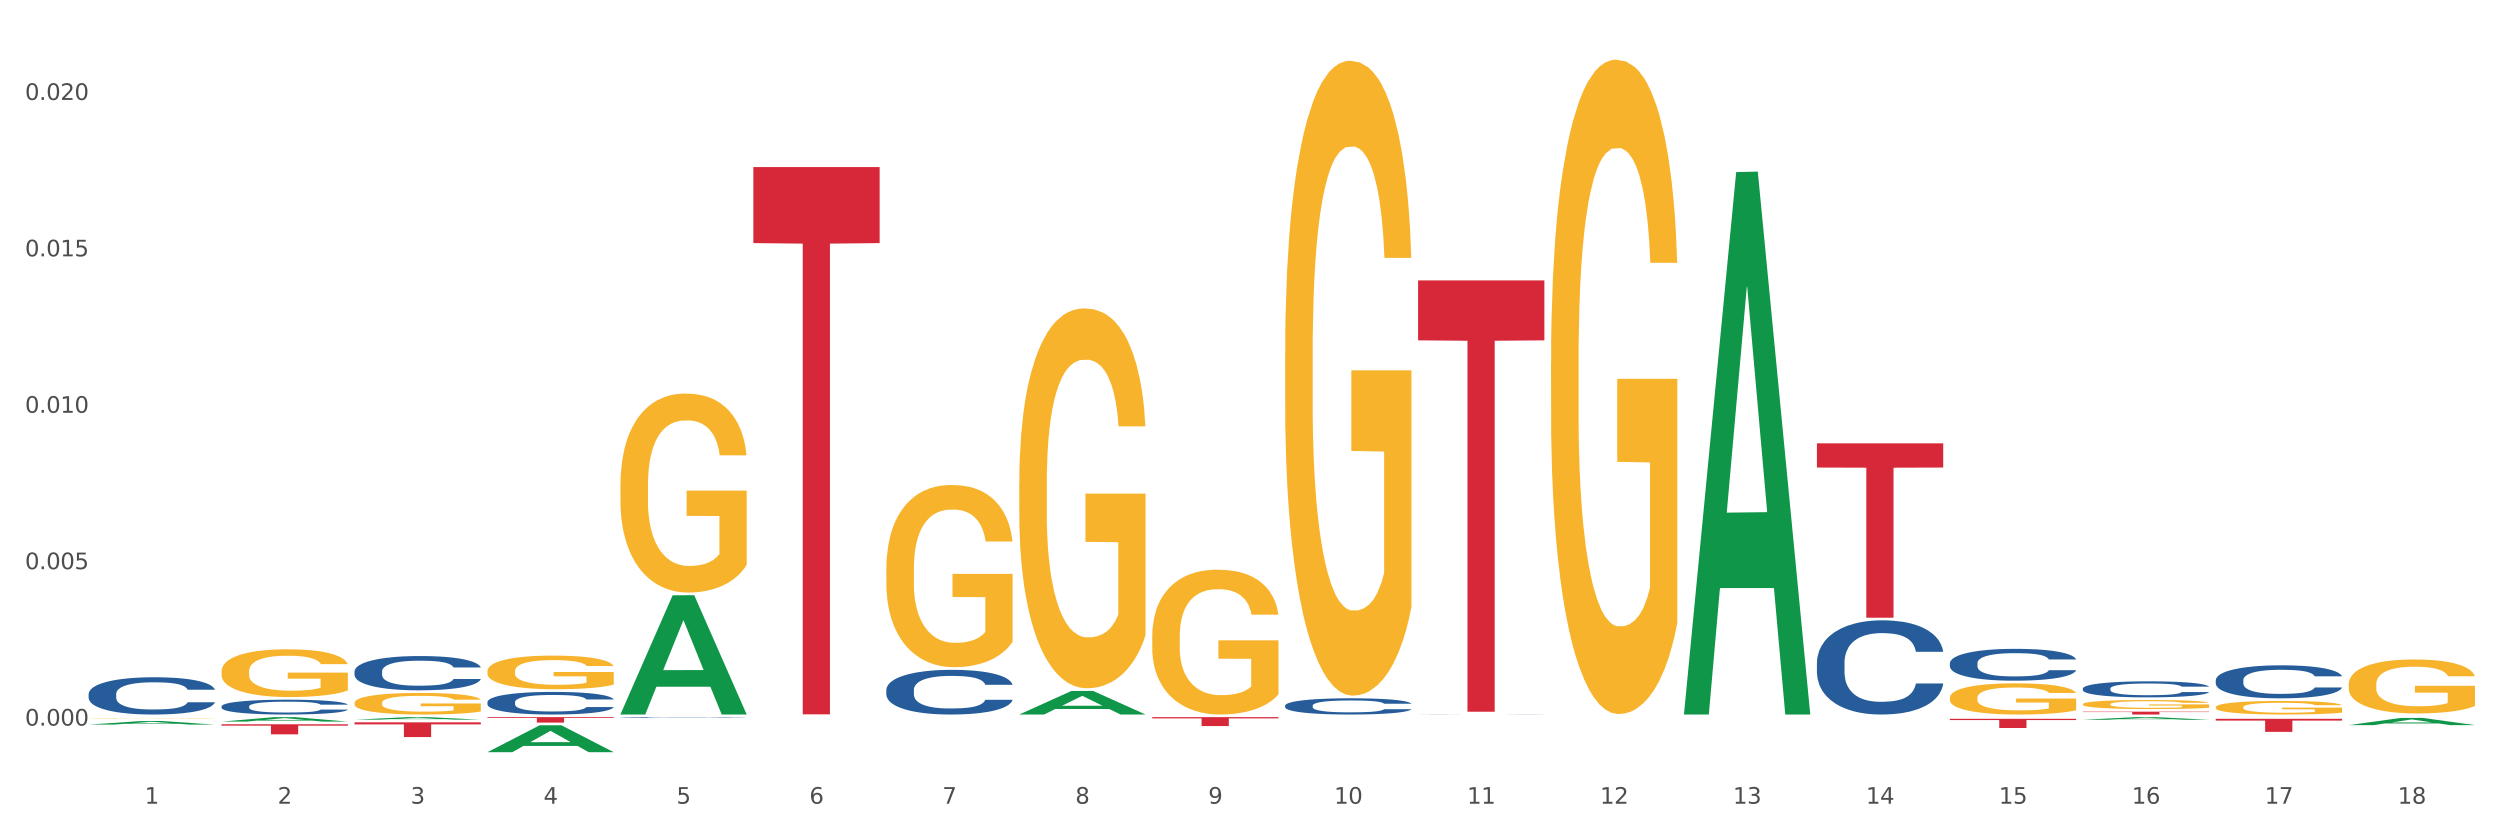 <?xml version="1.0" encoding="utf-8" standalone="no"?>
<!DOCTYPE svg PUBLIC "-//W3C//DTD SVG 1.1//EN"
  "http://www.w3.org/Graphics/SVG/1.1/DTD/svg11.dtd">
<svg xmlns:xlink="http://www.w3.org/1999/xlink" width="1080pt" height="360pt" viewBox="0 0 1080 360" xmlns="http://www.w3.org/2000/svg" version="1.1">
 <rect x="0" y="0" width="1080" height="360" fill="#333333" stroke="none"/>
 <defs>
  <style type="text/css">*{stroke-linejoin: round; stroke-linecap: butt}</style>
 </defs>
 <g id="figure_1">
  <g id="patch_1">
   <path d="M 0 360 
L 1080 360 
L 1080 0 
L 0 0 
z
" style="fill: #ffffff; stroke: #ffffff; stroke-linejoin: miter"/>
  </g>
  <g id="axes_1">
   <g id="matplotlib.axis_1">
    <g id="xtick_1">
     <g id="text_1">
      <!-- 1 -->
      <g style="fill: #4d4d4d" transform="translate(62.51 347.204) scale(0.096 -0.096)">
       <defs>
        <path id="DejaVuSans-31" d="M 794 531 
L 1825 531 
L 1825 4091 
L 703 3866 
L 703 4441 
L 1819 4666 
L 2450 4666 
L 2450 531 
L 3481 531 
L 3481 0 
L 794 0 
L 794 531 
z
" transform="scale(0.016)"/>
       </defs>
       <use xlink:href="#DejaVuSans-31"/>
      </g>
     </g>
    </g>
    <g id="xtick_2">
     <g id="text_2">
      <!-- 2 -->
      <g style="fill: #4d4d4d" transform="translate(119.942 347.204) scale(0.096 -0.096)">
       <defs>
        <path id="DejaVuSans-32" d="M 1228 531 
L 3431 531 
L 3431 0 
L 469 0 
L 469 531 
Q 828 903 1448 1529 
Q 2069 2156 2228 2338 
Q 2531 2678 2651 2914 
Q 2772 3150 2772 3378 
Q 2772 3750 2511 3984 
Q 2250 4219 1831 4219 
Q 1534 4219 1204 4116 
Q 875 4013 500 3803 
L 500 4441 
Q 881 4594 1212 4672 
Q 1544 4750 1819 4750 
Q 2544 4750 2975 4387 
Q 3406 4025 3406 3419 
Q 3406 3131 3298 2873 
Q 3191 2616 2906 2266 
Q 2828 2175 2409 1742 
Q 1991 1309 1228 531 
z
" transform="scale(0.016)"/>
       </defs>
       <use xlink:href="#DejaVuSans-32"/>
      </g>
     </g>
    </g>
    <g id="xtick_3">
     <g id="text_3">
      <!-- 3 -->
      <g style="fill: #4d4d4d" transform="translate(177.375 347.204) scale(0.096 -0.096)">
       <defs>
        <path id="DejaVuSans-33" d="M 2597 2516 
Q 3050 2419 3304 2112 
Q 3559 1806 3559 1356 
Q 3559 666 3084 287 
Q 2609 -91 1734 -91 
Q 1441 -91 1130 -33 
Q 819 25 488 141 
L 488 750 
Q 750 597 1062 519 
Q 1375 441 1716 441 
Q 2309 441 2620 675 
Q 2931 909 2931 1356 
Q 2931 1769 2642 2001 
Q 2353 2234 1838 2234 
L 1294 2234 
L 1294 2753 
L 1863 2753 
Q 2328 2753 2575 2939 
Q 2822 3125 2822 3475 
Q 2822 3834 2567 4026 
Q 2313 4219 1838 4219 
Q 1578 4219 1281 4162 
Q 984 4106 628 3988 
L 628 4550 
Q 988 4650 1302 4700 
Q 1616 4750 1894 4750 
Q 2613 4750 3031 4423 
Q 3450 4097 3450 3541 
Q 3450 3153 3228 2886 
Q 3006 2619 2597 2516 
z
" transform="scale(0.016)"/>
       </defs>
       <use xlink:href="#DejaVuSans-33"/>
      </g>
     </g>
    </g>
    <g id="xtick_4">
     <g id="text_4">
      <!-- 4 -->
      <g style="fill: #4d4d4d" transform="translate(234.808 347.204) scale(0.096 -0.096)">
       <defs>
        <path id="DejaVuSans-34" d="M 2419 4116 
L 825 1625 
L 2419 1625 
L 2419 4116 
z
M 2253 4666 
L 3047 4666 
L 3047 1625 
L 3713 1625 
L 3713 1100 
L 3047 1100 
L 3047 0 
L 2419 0 
L 2419 1100 
L 313 1100 
L 313 1709 
L 2253 4666 
z
" transform="scale(0.016)"/>
       </defs>
       <use xlink:href="#DejaVuSans-34"/>
      </g>
     </g>
    </g>
    <g id="xtick_5">
     <g id="text_5">
      <!-- 5 -->
      <g style="fill: #4d4d4d" transform="translate(292.24 347.204) scale(0.096 -0.096)">
       <defs>
        <path id="DejaVuSans-35" d="M 691 4666 
L 3169 4666 
L 3169 4134 
L 1269 4134 
L 1269 2991 
Q 1406 3038 1543 3061 
Q 1681 3084 1819 3084 
Q 2600 3084 3056 2656 
Q 3513 2228 3513 1497 
Q 3513 744 3044 326 
Q 2575 -91 1722 -91 
Q 1428 -91 1123 -41 
Q 819 9 494 109 
L 494 744 
Q 775 591 1075 516 
Q 1375 441 1709 441 
Q 2250 441 2565 725 
Q 2881 1009 2881 1497 
Q 2881 1984 2565 2268 
Q 2250 2553 1709 2553 
Q 1456 2553 1204 2497 
Q 953 2441 691 2322 
L 691 4666 
z
" transform="scale(0.016)"/>
       </defs>
       <use xlink:href="#DejaVuSans-35"/>
      </g>
     </g>
    </g>
    <g id="xtick_6">
     <g id="text_6">
      <!-- 6 -->
      <g style="fill: #4d4d4d" transform="translate(349.673 347.204) scale(0.096 -0.096)">
       <defs>
        <path id="DejaVuSans-36" d="M 2113 2584 
Q 1688 2584 1439 2293 
Q 1191 2003 1191 1497 
Q 1191 994 1439 701 
Q 1688 409 2113 409 
Q 2538 409 2786 701 
Q 3034 994 3034 1497 
Q 3034 2003 2786 2293 
Q 2538 2584 2113 2584 
z
M 3366 4563 
L 3366 3988 
Q 3128 4100 2886 4159 
Q 2644 4219 2406 4219 
Q 1781 4219 1451 3797 
Q 1122 3375 1075 2522 
Q 1259 2794 1537 2939 
Q 1816 3084 2150 3084 
Q 2853 3084 3261 2657 
Q 3669 2231 3669 1497 
Q 3669 778 3244 343 
Q 2819 -91 2113 -91 
Q 1303 -91 875 529 
Q 447 1150 447 2328 
Q 447 3434 972 4092 
Q 1497 4750 2381 4750 
Q 2619 4750 2861 4703 
Q 3103 4656 3366 4563 
z
" transform="scale(0.016)"/>
       </defs>
       <use xlink:href="#DejaVuSans-36"/>
      </g>
     </g>
    </g>
    <g id="xtick_7">
     <g id="text_7">
      <!-- 7 -->
      <g style="fill: #4d4d4d" transform="translate(407.106 347.204) scale(0.096 -0.096)">
       <defs>
        <path id="DejaVuSans-37" d="M 525 4666 
L 3525 4666 
L 3525 4397 
L 1831 0 
L 1172 0 
L 2766 4134 
L 525 4134 
L 525 4666 
z
" transform="scale(0.016)"/>
       </defs>
       <use xlink:href="#DejaVuSans-37"/>
      </g>
     </g>
    </g>
    <g id="xtick_8">
     <g id="text_8">
      <!-- 8 -->
      <g style="fill: #4d4d4d" transform="translate(464.538 347.204) scale(0.096 -0.096)">
       <defs>
        <path id="DejaVuSans-38" d="M 2034 2216 
Q 1584 2216 1326 1975 
Q 1069 1734 1069 1313 
Q 1069 891 1326 650 
Q 1584 409 2034 409 
Q 2484 409 2743 651 
Q 3003 894 3003 1313 
Q 3003 1734 2745 1975 
Q 2488 2216 2034 2216 
z
M 1403 2484 
Q 997 2584 770 2862 
Q 544 3141 544 3541 
Q 544 4100 942 4425 
Q 1341 4750 2034 4750 
Q 2731 4750 3128 4425 
Q 3525 4100 3525 3541 
Q 3525 3141 3298 2862 
Q 3072 2584 2669 2484 
Q 3125 2378 3379 2068 
Q 3634 1759 3634 1313 
Q 3634 634 3220 271 
Q 2806 -91 2034 -91 
Q 1263 -91 848 271 
Q 434 634 434 1313 
Q 434 1759 690 2068 
Q 947 2378 1403 2484 
z
M 1172 3481 
Q 1172 3119 1398 2916 
Q 1625 2713 2034 2713 
Q 2441 2713 2670 2916 
Q 2900 3119 2900 3481 
Q 2900 3844 2670 4047 
Q 2441 4250 2034 4250 
Q 1625 4250 1398 4047 
Q 1172 3844 1172 3481 
z
" transform="scale(0.016)"/>
       </defs>
       <use xlink:href="#DejaVuSans-38"/>
      </g>
     </g>
    </g>
    <g id="xtick_9">
     <g id="text_9">
      <!-- 9 -->
      <g style="fill: #4d4d4d" transform="translate(521.971 347.204) scale(0.096 -0.096)">
       <defs>
        <path id="DejaVuSans-39" d="M 703 97 
L 703 672 
Q 941 559 1184 500 
Q 1428 441 1663 441 
Q 2288 441 2617 861 
Q 2947 1281 2994 2138 
Q 2813 1869 2534 1725 
Q 2256 1581 1919 1581 
Q 1219 1581 811 2004 
Q 403 2428 403 3163 
Q 403 3881 828 4315 
Q 1253 4750 1959 4750 
Q 2769 4750 3195 4129 
Q 3622 3509 3622 2328 
Q 3622 1225 3098 567 
Q 2575 -91 1691 -91 
Q 1453 -91 1209 -44 
Q 966 3 703 97 
z
M 1959 2075 
Q 2384 2075 2632 2365 
Q 2881 2656 2881 3163 
Q 2881 3666 2632 3958 
Q 2384 4250 1959 4250 
Q 1534 4250 1286 3958 
Q 1038 3666 1038 3163 
Q 1038 2656 1286 2365 
Q 1534 2075 1959 2075 
z
" transform="scale(0.016)"/>
       </defs>
       <use xlink:href="#DejaVuSans-39"/>
      </g>
     </g>
    </g>
    <g id="xtick_10">
     <g id="text_10">
      <!-- 10 -->
      <g style="fill: #4d4d4d" transform="translate(576.35 347.204) scale(0.096 -0.096)">
       <defs>
        <path id="DejaVuSans-30" d="M 2034 4250 
Q 1547 4250 1301 3770 
Q 1056 3291 1056 2328 
Q 1056 1369 1301 889 
Q 1547 409 2034 409 
Q 2525 409 2770 889 
Q 3016 1369 3016 2328 
Q 3016 3291 2770 3770 
Q 2525 4250 2034 4250 
z
M 2034 4750 
Q 2819 4750 3233 4129 
Q 3647 3509 3647 2328 
Q 3647 1150 3233 529 
Q 2819 -91 2034 -91 
Q 1250 -91 836 529 
Q 422 1150 422 2328 
Q 422 3509 836 4129 
Q 1250 4750 2034 4750 
z
" transform="scale(0.016)"/>
       </defs>
       <use xlink:href="#DejaVuSans-31"/>
       <use xlink:href="#DejaVuSans-30" transform="translate(63.623 0)"/>
      </g>
     </g>
    </g>
    <g id="xtick_11">
     <g id="text_11">
      <!-- 11 -->
      <g style="fill: #4d4d4d" transform="translate(633.783 347.204) scale(0.096 -0.096)">
       <use xlink:href="#DejaVuSans-31"/>
       <use xlink:href="#DejaVuSans-31" transform="translate(63.623 0)"/>
      </g>
     </g>
    </g>
    <g id="xtick_12">
     <g id="text_12">
      <!-- 12 -->
      <g style="fill: #4d4d4d" transform="translate(691.215 347.204) scale(0.096 -0.096)">
       <use xlink:href="#DejaVuSans-31"/>
       <use xlink:href="#DejaVuSans-32" transform="translate(63.623 0)"/>
      </g>
     </g>
    </g>
    <g id="xtick_13">
     <g id="text_13">
      <!-- 13 -->
      <g style="fill: #4d4d4d" transform="translate(748.648 347.204) scale(0.096 -0.096)">
       <use xlink:href="#DejaVuSans-31"/>
       <use xlink:href="#DejaVuSans-33" transform="translate(63.623 0)"/>
      </g>
     </g>
    </g>
    <g id="xtick_14">
     <g id="text_14">
      <!-- 14 -->
      <g style="fill: #4d4d4d" transform="translate(806.081 347.204) scale(0.096 -0.096)">
       <use xlink:href="#DejaVuSans-31"/>
       <use xlink:href="#DejaVuSans-34" transform="translate(63.623 0)"/>
      </g>
     </g>
    </g>
    <g id="xtick_15">
     <g id="text_15">
      <!-- 15 -->
      <g style="fill: #4d4d4d" transform="translate(863.513 347.204) scale(0.096 -0.096)">
       <use xlink:href="#DejaVuSans-31"/>
       <use xlink:href="#DejaVuSans-35" transform="translate(63.623 0)"/>
      </g>
     </g>
    </g>
    <g id="xtick_16">
     <g id="text_16">
      <!-- 16 -->
      <g style="fill: #4d4d4d" transform="translate(920.946 347.204) scale(0.096 -0.096)">
       <use xlink:href="#DejaVuSans-31"/>
       <use xlink:href="#DejaVuSans-36" transform="translate(63.623 0)"/>
      </g>
     </g>
    </g>
    <g id="xtick_17">
     <g id="text_17">
      <!-- 17 -->
      <g style="fill: #4d4d4d" transform="translate(978.379 347.204) scale(0.096 -0.096)">
       <use xlink:href="#DejaVuSans-31"/>
       <use xlink:href="#DejaVuSans-37" transform="translate(63.623 0)"/>
      </g>
     </g>
    </g>
    <g id="xtick_18">
     <g id="text_18">
      <!-- 18 -->
      <g style="fill: #4d4d4d" transform="translate(1035.811 347.204) scale(0.096 -0.096)">
       <use xlink:href="#DejaVuSans-31"/>
       <use xlink:href="#DejaVuSans-38" transform="translate(63.623 0)"/>
      </g>
     </g>
    </g>
    <g id="xtick_19"/>
    <g id="xtick_20"/>
    <g id="xtick_21"/>
    <g id="xtick_22"/>
    <g id="xtick_23"/>
    <g id="xtick_24"/>
    <g id="xtick_25"/>
    <g id="xtick_26"/>
    <g id="xtick_27"/>
    <g id="xtick_28"/>
    <g id="xtick_29"/>
    <g id="xtick_30"/>
    <g id="xtick_31"/>
    <g id="xtick_32"/>
    <g id="xtick_33"/>
    <g id="xtick_34"/>
    <g id="xtick_35"/>
   </g>
   <g id="matplotlib.axis_2">
    <g id="ytick_1">
     <g id="text_19">
      <!-- 0.000 -->
      <g style="fill: #4d4d4d" transform="translate(10.8 313.458) scale(0.096 -0.096)">
       <defs>
        <path id="DejaVuSans-2e" d="M 684 794 
L 1344 794 
L 1344 0 
L 684 0 
L 684 794 
z
" transform="scale(0.016)"/>
       </defs>
       <use xlink:href="#DejaVuSans-30"/>
       <use xlink:href="#DejaVuSans-2e" transform="translate(63.623 0)"/>
       <use xlink:href="#DejaVuSans-30" transform="translate(95.41 0)"/>
       <use xlink:href="#DejaVuSans-30" transform="translate(159.033 0)"/>
       <use xlink:href="#DejaVuSans-30" transform="translate(222.656 0)"/>
      </g>
     </g>
    </g>
    <g id="ytick_2">
     <g id="text_20">
      <!-- 0.005 -->
      <g style="fill: #4d4d4d" transform="translate(10.8 245.888) scale(0.096 -0.096)">
       <use xlink:href="#DejaVuSans-30"/>
       <use xlink:href="#DejaVuSans-2e" transform="translate(63.623 0)"/>
       <use xlink:href="#DejaVuSans-30" transform="translate(95.41 0)"/>
       <use xlink:href="#DejaVuSans-30" transform="translate(159.033 0)"/>
       <use xlink:href="#DejaVuSans-35" transform="translate(222.656 0)"/>
      </g>
     </g>
    </g>
    <g id="ytick_3">
     <g id="text_21">
      <!-- 0.010 -->
      <g style="fill: #4d4d4d" transform="translate(10.8 178.318) scale(0.096 -0.096)">
       <use xlink:href="#DejaVuSans-30"/>
       <use xlink:href="#DejaVuSans-2e" transform="translate(63.623 0)"/>
       <use xlink:href="#DejaVuSans-30" transform="translate(95.41 0)"/>
       <use xlink:href="#DejaVuSans-31" transform="translate(159.033 0)"/>
       <use xlink:href="#DejaVuSans-30" transform="translate(222.656 0)"/>
      </g>
     </g>
    </g>
    <g id="ytick_4">
     <g id="text_22">
      <!-- 0.015 -->
      <g style="fill: #4d4d4d" transform="translate(10.8 110.748) scale(0.096 -0.096)">
       <use xlink:href="#DejaVuSans-30"/>
       <use xlink:href="#DejaVuSans-2e" transform="translate(63.623 0)"/>
       <use xlink:href="#DejaVuSans-30" transform="translate(95.41 0)"/>
       <use xlink:href="#DejaVuSans-31" transform="translate(159.033 0)"/>
       <use xlink:href="#DejaVuSans-35" transform="translate(222.656 0)"/>
      </g>
     </g>
    </g>
    <g id="ytick_5">
     <g id="text_23">
      <!-- 0.020 -->
      <g style="fill: #4d4d4d" transform="translate(10.8 43.178) scale(0.096 -0.096)">
       <use xlink:href="#DejaVuSans-30"/>
       <use xlink:href="#DejaVuSans-2e" transform="translate(63.623 0)"/>
       <use xlink:href="#DejaVuSans-30" transform="translate(95.41 0)"/>
       <use xlink:href="#DejaVuSans-32" transform="translate(159.033 0)"/>
       <use xlink:href="#DejaVuSans-30" transform="translate(222.656 0)"/>
      </g>
     </g>
    </g>
    <g id="ytick_6"/>
    <g id="ytick_7"/>
    <g id="ytick_8"/>
    <g id="ytick_9"/>
   </g>
   <g id="PolyCollection_1">
    <path d="M 38.283 313.033 
L 38.339 313.031 
L 60.839 311.487 
L 70.176 311.486 
L 92.844 313.036 
L 82.044 313.036 
L 77.151 312.675 
L 53.92 312.675 
L 53.751 312.681 
L 49.026 313.036 
L 38.283 313.036 
L 38.283 313.033 
L 56.845 312.459 
L 74.226 312.458 
L 65.62 311.816 
L 65.507 311.813 
L 65.395 311.818 
L 56.789 312.458 
L 56.845 312.459 
L 38.283 313.033 
z
" clip-path="url(#p112def101a)" style="fill: #109648"/>
    <path d="M 670.043 156.4 
L 670.107 156.142 
L 670.107 146.848 
L 670.236 138.844 
L 670.88 119.48 
L 671.846 103.473 
L 672.555 94.953 
L 673.264 87.982 
L 674.101 81.011 
L 675.132 73.782 
L 677 63.196 
L 678.159 57.774 
L 679.576 52.094 
L 682.153 43.832 
L 684.021 39.185 
L 685.954 35.312 
L 689.11 30.665 
L 691.171 28.6 
L 693.362 27.05 
L 696.003 26.018 
L 698 25.759 
L 702.38 26.534 
L 706.116 28.858 
L 707.92 30.665 
L 710.239 33.763 
L 711.463 35.829 
L 713.46 39.96 
L 715.521 45.381 
L 716.938 50.029 
L 719.064 58.807 
L 720.674 67.585 
L 722.156 78.429 
L 722.929 85.916 
L 723.509 92.887 
L 724.024 100.891 
L 724.539 113.542 
L 712.944 113.542 
L 712.493 104.506 
L 711.785 95.985 
L 710.754 87.724 
L 709.852 82.56 
L 708.306 76.105 
L 706.889 71.974 
L 705.408 68.876 
L 703.604 66.294 
L 702.187 65.003 
L 700.19 63.971 
L 696.26 64.229 
L 693.619 66.294 
L 691.816 68.876 
L 690.656 71.2 
L 689.625 73.782 
L 688.466 77.396 
L 687.113 82.818 
L 686.147 87.724 
L 685.181 93.92 
L 684.408 100.116 
L 683.699 107.346 
L 683.119 115.091 
L 682.668 123.095 
L 682.282 132.906 
L 681.96 149.171 
L 681.96 184.542 
L 682.089 192.546 
L 682.411 203.132 
L 682.797 211.135 
L 683.441 220.688 
L 684.021 227.143 
L 685.116 236.437 
L 686.34 244.183 
L 687.306 249.088 
L 688.273 253.219 
L 689.948 258.899 
L 691.816 263.547 
L 693.426 266.387 
L 695.616 268.968 
L 697.098 270.001 
L 698.386 270.518 
L 701.543 270.518 
L 703.797 269.743 
L 706.309 267.936 
L 708.242 265.612 
L 709.852 262.772 
L 711.656 258.125 
L 712.816 253.736 
L 712.816 199.775 
L 698.644 199.517 
L 698.644 163.63 
L 724.604 163.63 
L 724.604 268.968 
L 723.509 274.39 
L 722.285 279.296 
L 720.996 283.685 
L 719.064 289.107 
L 716.745 294.27 
L 714.684 297.885 
L 712.493 300.983 
L 709.917 303.823 
L 706.567 306.405 
L 704.506 307.438 
L 701.929 308.212 
L 698.901 308.471 
L 696.26 307.954 
L 693.684 306.663 
L 690.978 304.34 
L 688.337 300.983 
L 686.34 297.627 
L 684.343 293.496 
L 682.218 288.074 
L 680.543 282.91 
L 679.254 278.263 
L 677.837 272.325 
L 676.291 264.579 
L 675.132 257.608 
L 674.101 250.379 
L 673.006 241.085 
L 672.233 233.081 
L 671.46 223.012 
L 671.009 215.524 
L 670.494 203.906 
L 670.107 187.641 
L 670.043 156.4 
z
" clip-path="url(#p112def101a)" style="fill: #f7b32b"/>
    <path d="M 842.341 301.426 
L 842.405 301.413 
L 842.405 300.97 
L 842.534 300.589 
L 843.178 299.666 
L 844.144 298.903 
L 844.853 298.497 
L 845.562 298.164 
L 846.399 297.832 
L 847.43 297.488 
L 849.298 296.983 
L 850.457 296.725 
L 851.875 296.454 
L 854.451 296.06 
L 856.319 295.838 
L 858.252 295.654 
L 861.408 295.432 
L 863.47 295.334 
L 865.66 295.26 
L 868.301 295.211 
L 870.298 295.199 
L 874.678 295.235 
L 878.414 295.346 
L 880.218 295.432 
L 882.537 295.58 
L 883.761 295.678 
L 885.758 295.875 
L 887.819 296.134 
L 889.236 296.355 
L 891.362 296.774 
L 892.972 297.192 
L 894.454 297.709 
L 895.227 298.066 
L 895.807 298.398 
L 896.322 298.78 
L 896.837 299.383 
L 885.242 299.383 
L 884.792 298.952 
L 884.083 298.546 
L 883.052 298.152 
L 882.15 297.906 
L 880.604 297.598 
L 879.187 297.401 
L 877.706 297.254 
L 875.902 297.131 
L 874.485 297.069 
L 872.488 297.02 
L 868.558 297.032 
L 865.917 297.131 
L 864.114 297.254 
L 862.954 297.364 
L 861.924 297.488 
L 860.764 297.66 
L 859.411 297.918 
L 858.445 298.152 
L 857.479 298.447 
L 856.706 298.743 
L 855.997 299.087 
L 855.417 299.457 
L 854.967 299.838 
L 854.58 300.306 
L 854.258 301.081 
L 854.258 302.767 
L 854.387 303.149 
L 854.709 303.653 
L 855.095 304.035 
L 855.74 304.49 
L 856.319 304.798 
L 857.414 305.241 
L 858.638 305.61 
L 859.605 305.844 
L 860.571 306.041 
L 862.246 306.311 
L 864.114 306.533 
L 865.724 306.668 
L 867.914 306.791 
L 869.396 306.841 
L 870.684 306.865 
L 873.841 306.865 
L 876.095 306.828 
L 878.608 306.742 
L 880.54 306.631 
L 882.15 306.496 
L 883.954 306.274 
L 885.114 306.065 
L 885.114 303.493 
L 870.942 303.481 
L 870.942 301.77 
L 896.902 301.77 
L 896.902 306.791 
L 895.807 307.05 
L 894.583 307.284 
L 893.295 307.493 
L 891.362 307.751 
L 889.043 307.997 
L 886.982 308.17 
L 884.792 308.317 
L 882.215 308.453 
L 878.865 308.576 
L 876.804 308.625 
L 874.227 308.662 
L 871.2 308.674 
L 868.558 308.65 
L 865.982 308.588 
L 863.276 308.477 
L 860.635 308.317 
L 858.638 308.157 
L 856.641 307.96 
L 854.516 307.702 
L 852.841 307.456 
L 851.552 307.234 
L 850.135 306.951 
L 848.589 306.582 
L 847.43 306.25 
L 846.399 305.905 
L 845.304 305.462 
L 844.531 305.081 
L 843.758 304.601 
L 843.307 304.244 
L 842.792 303.69 
L 842.405 302.915 
L 842.341 301.426 
z
" clip-path="url(#p112def101a)" style="fill: #f7b32b"/>
    <path d="M 899.774 304.201 
L 899.838 304.198 
L 899.838 304.069 
L 899.967 303.959 
L 900.611 303.691 
L 901.577 303.47 
L 902.286 303.352 
L 902.994 303.256 
L 903.832 303.159 
L 904.862 303.059 
L 906.731 302.913 
L 907.89 302.838 
L 909.307 302.759 
L 911.884 302.645 
L 913.752 302.581 
L 915.684 302.527 
L 918.841 302.463 
L 920.902 302.435 
L 923.092 302.413 
L 925.734 302.399 
L 927.73 302.395 
L 932.111 302.406 
L 935.847 302.438 
L 937.651 302.463 
L 939.97 302.506 
L 941.194 302.535 
L 943.19 302.592 
L 945.252 302.667 
L 946.669 302.731 
L 948.795 302.852 
L 950.405 302.974 
L 951.887 303.123 
L 952.66 303.227 
L 953.24 303.323 
L 953.755 303.434 
L 954.27 303.609 
L 942.675 303.609 
L 942.224 303.484 
L 941.516 303.366 
L 940.485 303.252 
L 939.583 303.181 
L 938.037 303.091 
L 936.62 303.034 
L 935.138 302.991 
L 933.335 302.956 
L 931.918 302.938 
L 929.921 302.924 
L 925.991 302.927 
L 923.35 302.956 
L 921.546 302.991 
L 920.387 303.024 
L 919.356 303.059 
L 918.197 303.109 
L 916.844 303.184 
L 915.878 303.252 
L 914.911 303.338 
L 914.138 303.423 
L 913.43 303.523 
L 912.85 303.63 
L 912.399 303.741 
L 912.013 303.877 
L 911.691 304.101 
L 911.691 304.59 
L 911.819 304.701 
L 912.142 304.847 
L 912.528 304.958 
L 913.172 305.09 
L 913.752 305.179 
L 914.847 305.308 
L 916.071 305.415 
L 917.037 305.483 
L 918.003 305.54 
L 919.678 305.618 
L 921.546 305.683 
L 923.157 305.722 
L 925.347 305.758 
L 926.829 305.772 
L 928.117 305.779 
L 931.273 305.779 
L 933.528 305.768 
L 936.04 305.743 
L 937.973 305.711 
L 939.583 305.672 
L 941.387 305.608 
L 942.546 305.547 
L 942.546 304.801 
L 928.375 304.798 
L 928.375 304.301 
L 954.335 304.301 
L 954.335 305.758 
L 953.24 305.833 
L 952.016 305.9 
L 950.727 305.961 
L 948.795 306.036 
L 946.476 306.107 
L 944.414 306.157 
L 942.224 306.2 
L 939.648 306.24 
L 936.298 306.275 
L 934.237 306.289 
L 931.66 306.3 
L 928.632 306.304 
L 925.991 306.297 
L 923.415 306.279 
L 920.709 306.247 
L 918.068 306.2 
L 916.071 306.154 
L 914.074 306.097 
L 911.948 306.022 
L 910.273 305.95 
L 908.985 305.886 
L 907.568 305.804 
L 906.022 305.697 
L 904.862 305.601 
L 903.832 305.501 
L 902.737 305.372 
L 901.964 305.262 
L 901.191 305.122 
L 900.74 305.019 
L 900.224 304.858 
L 899.838 304.633 
L 899.774 304.201 
z
" clip-path="url(#p112def101a)" style="fill: #f7b32b"/>
    <path d="M 957.206 305.523 
L 957.271 305.518 
L 957.271 305.325 
L 957.399 305.159 
L 958.044 304.758 
L 959.01 304.426 
L 959.718 304.25 
L 960.427 304.105 
L 961.264 303.961 
L 962.295 303.811 
L 964.163 303.592 
L 965.323 303.479 
L 966.74 303.362 
L 969.317 303.19 
L 971.185 303.094 
L 973.117 303.014 
L 976.274 302.918 
L 978.335 302.875 
L 980.525 302.843 
L 983.166 302.821 
L 985.163 302.816 
L 989.543 302.832 
L 993.28 302.88 
L 995.083 302.918 
L 997.402 302.982 
L 998.626 303.025 
L 1000.623 303.11 
L 1002.685 303.223 
L 1004.102 303.319 
L 1006.227 303.501 
L 1007.838 303.683 
L 1009.319 303.907 
L 1010.092 304.063 
L 1010.672 304.207 
L 1011.188 304.373 
L 1011.703 304.635 
L 1000.108 304.635 
L 999.657 304.448 
L 998.948 304.271 
L 997.918 304.1 
L 997.016 303.993 
L 995.47 303.859 
L 994.053 303.774 
L 992.571 303.709 
L 990.767 303.656 
L 989.35 303.629 
L 987.353 303.608 
L 983.424 303.613 
L 980.783 303.656 
L 978.979 303.709 
L 977.82 303.758 
L 976.789 303.811 
L 975.629 303.886 
L 974.277 303.998 
L 973.31 304.1 
L 972.344 304.228 
L 971.571 304.357 
L 970.863 304.507 
L 970.283 304.667 
L 969.832 304.833 
L 969.445 305.036 
L 969.123 305.373 
L 969.123 306.106 
L 969.252 306.272 
L 969.574 306.491 
L 969.961 306.657 
L 970.605 306.855 
L 971.185 306.989 
L 972.28 307.182 
L 973.504 307.342 
L 974.47 307.444 
L 975.436 307.529 
L 977.111 307.647 
L 978.979 307.743 
L 980.59 307.802 
L 982.78 307.856 
L 984.261 307.877 
L 985.55 307.888 
L 988.706 307.888 
L 990.961 307.872 
L 993.473 307.834 
L 995.405 307.786 
L 997.016 307.727 
L 998.82 307.631 
L 999.979 307.54 
L 999.979 306.422 
L 985.807 306.417 
L 985.807 305.673 
L 1011.767 305.673 
L 1011.767 307.856 
L 1010.672 307.968 
L 1009.448 308.07 
L 1008.16 308.161 
L 1006.227 308.273 
L 1003.908 308.38 
L 1001.847 308.455 
L 999.657 308.519 
L 997.08 308.578 
L 993.731 308.631 
L 991.669 308.653 
L 989.093 308.669 
L 986.065 308.674 
L 983.424 308.664 
L 980.847 308.637 
L 978.142 308.589 
L 975.501 308.519 
L 973.504 308.45 
L 971.507 308.364 
L 969.381 308.252 
L 967.706 308.145 
L 966.418 308.048 
L 965.001 307.925 
L 963.455 307.765 
L 962.295 307.62 
L 961.264 307.471 
L 960.169 307.278 
L 959.396 307.112 
L 958.623 306.903 
L 958.172 306.748 
L 957.657 306.507 
L 957.271 306.17 
L 957.206 305.523 
z
" clip-path="url(#p112def101a)" style="fill: #f7b32b"/>
    <path d="M 1014.639 295.67 
L 1014.703 295.649 
L 1014.703 294.882 
L 1014.832 294.222 
L 1015.476 292.625 
L 1016.443 291.304 
L 1017.151 290.601 
L 1017.86 290.026 
L 1018.697 289.451 
L 1019.728 288.855 
L 1021.596 287.982 
L 1022.755 287.535 
L 1024.173 287.066 
L 1026.749 286.385 
L 1028.617 286.001 
L 1030.55 285.682 
L 1033.706 285.298 
L 1035.768 285.128 
L 1037.958 285 
L 1040.599 284.915 
L 1042.596 284.894 
L 1046.976 284.958 
L 1050.712 285.149 
L 1052.516 285.298 
L 1054.835 285.554 
L 1056.059 285.724 
L 1058.056 286.065 
L 1060.117 286.512 
L 1061.534 286.896 
L 1063.66 287.62 
L 1065.271 288.344 
L 1066.752 289.238 
L 1067.525 289.856 
L 1068.105 290.431 
L 1068.62 291.091 
L 1069.136 292.135 
L 1057.541 292.135 
L 1057.09 291.389 
L 1056.381 290.687 
L 1055.35 290.005 
L 1054.449 289.579 
L 1052.903 289.047 
L 1051.485 288.706 
L 1050.004 288.45 
L 1048.2 288.237 
L 1046.783 288.131 
L 1044.786 288.046 
L 1040.857 288.067 
L 1038.215 288.237 
L 1036.412 288.45 
L 1035.252 288.642 
L 1034.222 288.855 
L 1033.062 289.153 
L 1031.709 289.6 
L 1030.743 290.005 
L 1029.777 290.516 
L 1029.004 291.027 
L 1028.295 291.624 
L 1027.716 292.263 
L 1027.265 292.923 
L 1026.878 293.732 
L 1026.556 295.074 
L 1026.556 297.991 
L 1026.685 298.652 
L 1027.007 299.525 
L 1027.393 300.185 
L 1028.038 300.973 
L 1028.617 301.505 
L 1029.712 302.272 
L 1030.936 302.911 
L 1031.903 303.316 
L 1032.869 303.656 
L 1034.544 304.125 
L 1036.412 304.508 
L 1038.022 304.743 
L 1040.212 304.956 
L 1041.694 305.041 
L 1042.982 305.083 
L 1046.139 305.083 
L 1048.393 305.019 
L 1050.906 304.87 
L 1052.838 304.679 
L 1054.449 304.444 
L 1056.252 304.061 
L 1057.412 303.699 
L 1057.412 299.248 
L 1043.24 299.227 
L 1043.24 296.266 
L 1069.2 296.266 
L 1069.2 304.956 
L 1068.105 305.403 
L 1066.881 305.807 
L 1065.593 306.17 
L 1063.66 306.617 
L 1061.341 307.043 
L 1059.28 307.341 
L 1057.09 307.596 
L 1054.513 307.831 
L 1051.163 308.044 
L 1049.102 308.129 
L 1046.525 308.193 
L 1043.498 308.214 
L 1040.857 308.171 
L 1038.28 308.065 
L 1035.574 307.873 
L 1032.933 307.596 
L 1030.936 307.32 
L 1028.939 306.979 
L 1026.814 306.532 
L 1025.139 306.106 
L 1023.851 305.722 
L 1022.433 305.232 
L 1020.887 304.594 
L 1019.728 304.019 
L 1018.697 303.422 
L 1017.602 302.655 
L 1016.829 301.995 
L 1016.056 301.165 
L 1015.605 300.547 
L 1015.09 299.589 
L 1014.703 298.247 
L 1014.639 295.67 
z
" clip-path="url(#p112def101a)" style="fill: #f7b32b"/>
    <path d="M 95.716 305.144 
L 95.78 305.138 
L 95.78 304.974 
L 95.974 304.752 
L 96.683 304.342 
L 97.586 304.032 
L 99.134 303.669 
L 99.972 303.517 
L 101.069 303.347 
L 103.326 303.072 
L 105.906 302.837 
L 107.711 302.709 
L 109.066 302.627 
L 112.097 302.48 
L 113.838 302.416 
L 115.644 302.363 
L 117.192 302.328 
L 119.772 302.287 
L 121.835 302.27 
L 124.222 302.264 
L 126.221 302.27 
L 128.865 302.293 
L 132.735 302.363 
L 134.218 302.404 
L 136.217 302.475 
L 138.281 302.568 
L 139.958 302.662 
L 141.893 302.797 
L 143.892 302.972 
L 145.827 303.195 
L 147.181 303.4 
L 148.277 303.616 
L 149.245 303.88 
L 149.954 304.166 
L 150.277 304.406 
L 138.475 304.406 
L 138.152 304.19 
L 137.507 303.956 
L 136.862 303.798 
L 136.153 303.669 
L 135.056 303.522 
L 134.089 303.429 
L 132.477 303.318 
L 130.993 303.247 
L 129.768 303.206 
L 128.285 303.171 
L 125.125 303.136 
L 122.867 303.136 
L 121.448 303.148 
L 119.707 303.177 
L 118.224 303.218 
L 116.482 303.288 
L 115.128 303.364 
L 113.774 303.464 
L 113 303.534 
L 111.839 303.663 
L 111.065 303.768 
L 110.033 303.95 
L 109.453 304.079 
L 108.421 304.412 
L 107.969 304.658 
L 107.776 304.828 
L 107.647 305.015 
L 107.647 305.929 
L 108.034 306.338 
L 108.356 306.514 
L 108.872 306.713 
L 109.84 306.971 
L 111.259 307.222 
L 112.742 307.404 
L 113.967 307.515 
L 115.128 307.597 
L 116.289 307.661 
L 117.708 307.72 
L 118.869 307.755 
L 120.61 307.79 
L 122.674 307.808 
L 124.286 307.808 
L 127.575 307.779 
L 129.059 307.749 
L 130.477 307.708 
L 132.025 307.644 
L 133.251 307.574 
L 133.96 307.521 
L 135.121 307.41 
L 136.024 307.293 
L 136.798 307.158 
L 137.314 307.041 
L 137.894 306.865 
L 138.346 306.666 
L 138.475 306.561 
L 150.277 306.561 
L 150.019 306.772 
L 149.567 306.976 
L 148.664 307.252 
L 147.955 307.41 
L 146.859 307.603 
L 145.698 307.767 
L 144.085 307.948 
L 142.602 308.083 
L 141.054 308.2 
L 139.377 308.305 
L 136.346 308.452 
L 135.25 308.493 
L 132.928 308.563 
L 131.122 308.604 
L 128.478 308.645 
L 125.769 308.668 
L 122.932 308.674 
L 120.417 308.663 
L 117.643 308.627 
L 115.902 308.592 
L 113.967 308.54 
L 111.71 308.458 
L 109.582 308.358 
L 107.582 308.241 
L 105.712 308.106 
L 103.971 307.954 
L 101.714 307.702 
L 100.037 307.457 
L 98.811 307.228 
L 97.973 307.035 
L 97.135 306.789 
L 96.683 306.619 
L 95.974 306.21 
L 95.716 305.829 
L 95.716 305.144 
z
" clip-path="url(#p112def101a)" style="fill: #255c99"/>
    <path d="M 555.177 152.983 
L 555.242 152.733 
L 555.242 143.715 
L 555.371 135.95 
L 556.015 117.163 
L 556.981 101.632 
L 557.69 93.366 
L 558.398 86.602 
L 559.236 79.839 
L 560.266 72.825 
L 562.134 62.555 
L 563.294 57.294 
L 564.711 51.784 
L 567.288 43.768 
L 569.156 39.259 
L 571.088 35.501 
L 574.245 30.993 
L 576.306 28.989 
L 578.496 27.486 
L 581.137 26.484 
L 583.134 26.233 
L 587.515 26.985 
L 591.251 29.239 
L 593.054 30.993 
L 595.373 33.999 
L 596.597 36.002 
L 598.594 40.01 
L 600.656 45.271 
L 602.073 49.78 
L 604.199 58.296 
L 605.809 66.813 
L 607.291 77.334 
L 608.064 84.598 
L 608.643 91.362 
L 609.159 99.127 
L 609.674 111.401 
L 598.079 111.401 
L 597.628 102.634 
L 596.919 94.368 
L 595.889 86.352 
L 594.987 81.342 
L 593.441 75.08 
L 592.024 71.072 
L 590.542 68.066 
L 588.738 65.561 
L 587.321 64.308 
L 585.324 63.306 
L 581.395 63.557 
L 578.754 65.561 
L 576.95 68.066 
L 575.791 70.32 
L 574.76 72.825 
L 573.601 76.332 
L 572.248 81.592 
L 571.282 86.352 
L 570.315 92.364 
L 569.542 98.376 
L 568.834 105.389 
L 568.254 112.904 
L 567.803 120.67 
L 567.417 130.188 
L 567.094 145.969 
L 567.094 180.287 
L 567.223 188.052 
L 567.545 198.323 
L 567.932 206.088 
L 568.576 215.356 
L 569.156 221.619 
L 570.251 230.636 
L 571.475 238.151 
L 572.441 242.911 
L 573.407 246.919 
L 575.082 252.429 
L 576.95 256.938 
L 578.561 259.694 
L 580.751 262.199 
L 582.232 263.201 
L 583.521 263.702 
L 586.677 263.702 
L 588.932 262.95 
L 591.444 261.197 
L 593.377 258.942 
L 594.987 256.187 
L 596.791 251.678 
L 597.95 247.42 
L 597.95 195.066 
L 583.778 194.816 
L 583.778 159.997 
L 609.738 159.997 
L 609.738 262.199 
L 608.643 267.459 
L 607.419 272.219 
L 606.131 276.477 
L 604.199 281.737 
L 601.88 286.747 
L 599.818 290.254 
L 597.628 293.26 
L 595.051 296.015 
L 591.702 298.52 
L 589.64 299.522 
L 587.064 300.274 
L 584.036 300.524 
L 581.395 300.023 
L 578.818 298.771 
L 576.113 296.516 
L 573.472 293.26 
L 571.475 290.004 
L 569.478 285.996 
L 567.352 280.735 
L 565.677 275.725 
L 564.389 271.217 
L 562.972 265.455 
L 561.426 257.94 
L 560.266 251.177 
L 559.236 244.163 
L 558.14 235.145 
L 557.367 227.38 
L 556.594 217.611 
L 556.144 210.346 
L 555.628 199.074 
L 555.242 183.293 
L 555.177 152.983 
z
" clip-path="url(#p112def101a)" style="fill: #f7b32b"/>
    <path d="M 95.716 312.875 
L 150.277 312.875 
L 150.277 313.481 
L 128.814 313.485 
L 128.814 317.238 
L 117.049 317.238 
L 117.049 313.485 
L 95.716 313.481 
L 95.716 312.879 
L 95.716 312.875 
z
" clip-path="url(#p112def101a)" style="fill: #d62839"/>
    <path d="M 210.581 309.81 
L 265.142 309.81 
L 265.142 310.138 
L 243.68 310.14 
L 243.68 312.165 
L 231.914 312.165 
L 231.914 310.14 
L 210.581 310.138 
L 210.581 309.813 
L 210.581 309.81 
z
" clip-path="url(#p112def101a)" style="fill: #d62839"/>
    <path d="M 325.447 72.168 
L 380.008 72.168 
L 380.008 105.022 
L 358.545 105.244 
L 358.545 308.584 
L 346.78 308.584 
L 346.78 105.244 
L 325.447 105.022 
L 325.447 72.39 
L 325.447 72.168 
z
" clip-path="url(#p112def101a)" style="fill: #d62839"/>
    <path d="M 497.745 309.81 
L 552.306 309.81 
L 552.306 310.346 
L 530.843 310.35 
L 530.843 313.666 
L 519.078 313.666 
L 519.078 310.35 
L 497.745 310.346 
L 497.745 309.814 
L 497.745 309.81 
z
" clip-path="url(#p112def101a)" style="fill: #d62839"/>
    <path d="M 612.61 121.137 
L 667.171 121.137 
L 667.171 147.033 
L 645.709 147.208 
L 645.709 307.48 
L 633.943 307.48 
L 633.943 147.208 
L 612.61 147.033 
L 612.61 121.312 
L 612.61 121.137 
z
" clip-path="url(#p112def101a)" style="fill: #d62839"/>
    <path d="M 784.908 191.511 
L 839.469 191.511 
L 839.469 201.98 
L 818.007 202.051 
L 818.007 266.848 
L 806.241 266.848 
L 806.241 202.051 
L 784.908 201.98 
L 784.908 191.581 
L 784.908 191.511 
z
" clip-path="url(#p112def101a)" style="fill: #d62839"/>
    <path d="M 842.341 310.525 
L 896.902 310.525 
L 896.902 311.075 
L 875.439 311.079 
L 875.439 314.484 
L 863.674 314.484 
L 863.674 311.079 
L 842.341 311.075 
L 842.341 310.529 
L 842.341 310.525 
z
" clip-path="url(#p112def101a)" style="fill: #d62839"/>
    <path d="M 153.148 312.046 
L 207.709 312.046 
L 207.709 312.93 
L 186.247 312.936 
L 186.247 318.409 
L 174.482 318.409 
L 174.482 312.936 
L 153.148 312.93 
L 153.148 312.052 
L 153.148 312.046 
z
" clip-path="url(#p112def101a)" style="fill: #d62839"/>
    <path d="M 497.745 275.018 
L 497.809 274.961 
L 497.809 272.904 
L 497.938 271.132 
L 498.582 266.847 
L 499.548 263.304 
L 500.257 261.418 
L 500.965 259.876 
L 501.803 258.333 
L 502.834 256.733 
L 504.702 254.39 
L 505.861 253.19 
L 507.278 251.933 
L 509.855 250.104 
L 511.723 249.076 
L 513.656 248.219 
L 516.812 247.19 
L 518.873 246.733 
L 521.064 246.39 
L 523.705 246.162 
L 525.702 246.105 
L 530.082 246.276 
L 533.818 246.79 
L 535.622 247.19 
L 537.941 247.876 
L 539.165 248.333 
L 541.162 249.247 
L 543.223 250.447 
L 544.64 251.476 
L 546.766 253.419 
L 548.376 255.361 
L 549.858 257.761 
L 550.631 259.418 
L 551.211 260.961 
L 551.726 262.733 
L 552.241 265.533 
L 540.646 265.533 
L 540.195 263.533 
L 539.487 261.647 
L 538.456 259.818 
L 537.554 258.676 
L 536.008 257.247 
L 534.591 256.333 
L 533.109 255.647 
L 531.306 255.076 
L 529.889 254.79 
L 527.892 254.561 
L 523.962 254.619 
L 521.321 255.076 
L 519.518 255.647 
L 518.358 256.161 
L 517.327 256.733 
L 516.168 257.533 
L 514.815 258.733 
L 513.849 259.818 
L 512.883 261.19 
L 512.11 262.561 
L 511.401 264.161 
L 510.821 265.875 
L 510.37 267.647 
L 509.984 269.818 
L 509.662 273.418 
L 509.662 281.246 
L 509.791 283.018 
L 510.113 285.361 
L 510.499 287.132 
L 511.143 289.246 
L 511.723 290.675 
L 512.818 292.732 
L 514.042 294.446 
L 515.008 295.532 
L 515.975 296.446 
L 517.649 297.703 
L 519.518 298.732 
L 521.128 299.36 
L 523.318 299.932 
L 524.8 300.16 
L 526.088 300.274 
L 529.244 300.274 
L 531.499 300.103 
L 534.011 299.703 
L 535.944 299.189 
L 537.554 298.56 
L 539.358 297.532 
L 540.517 296.56 
L 540.517 284.618 
L 526.346 284.561 
L 526.346 276.618 
L 552.306 276.618 
L 552.306 299.932 
L 551.211 301.132 
L 549.987 302.217 
L 548.698 303.189 
L 546.766 304.389 
L 544.447 305.531 
L 542.385 306.331 
L 540.195 307.017 
L 537.619 307.646 
L 534.269 308.217 
L 532.208 308.446 
L 529.631 308.617 
L 526.603 308.674 
L 523.962 308.56 
L 521.386 308.274 
L 518.68 307.76 
L 516.039 307.017 
L 514.042 306.274 
L 512.045 305.36 
L 509.919 304.16 
L 508.245 303.017 
L 506.956 301.989 
L 505.539 300.674 
L 503.993 298.96 
L 502.834 297.417 
L 501.803 295.817 
L 500.708 293.76 
L 499.935 291.989 
L 499.162 289.76 
L 498.711 288.103 
L 498.196 285.532 
L 497.809 281.932 
L 497.745 275.018 
z
" clip-path="url(#p112def101a)" style="fill: #f7b32b"/>
    <path d="M 440.312 209.052 
L 440.376 208.902 
L 440.376 203.507 
L 440.505 198.86 
L 441.149 187.619 
L 442.116 178.326 
L 442.824 173.379 
L 443.533 169.332 
L 444.37 165.285 
L 445.401 161.089 
L 447.269 154.943 
L 448.428 151.796 
L 449.846 148.498 
L 452.422 143.702 
L 454.29 141.004 
L 456.223 138.755 
L 459.379 136.057 
L 461.441 134.858 
L 463.631 133.959 
L 466.272 133.359 
L 468.269 133.21 
L 472.649 133.659 
L 476.385 135.008 
L 478.189 136.057 
L 480.508 137.856 
L 481.732 139.055 
L 483.729 141.453 
L 485.79 144.601 
L 487.207 147.299 
L 489.333 152.395 
L 490.944 157.491 
L 492.425 163.787 
L 493.198 168.133 
L 493.778 172.18 
L 494.293 176.827 
L 494.809 184.171 
L 483.214 184.171 
L 482.763 178.925 
L 482.054 173.979 
L 481.023 169.182 
L 480.122 166.185 
L 478.576 162.438 
L 477.158 160.039 
L 475.677 158.241 
L 473.873 156.742 
L 472.456 155.992 
L 470.459 155.393 
L 466.53 155.543 
L 463.888 156.742 
L 462.085 158.241 
L 460.925 159.59 
L 459.895 161.089 
L 458.735 163.187 
L 457.382 166.335 
L 456.416 169.182 
L 455.45 172.78 
L 454.677 176.377 
L 453.968 180.574 
L 453.389 185.07 
L 452.938 189.717 
L 452.551 195.413 
L 452.229 204.856 
L 452.229 225.39 
L 452.358 230.037 
L 452.68 236.182 
L 453.066 240.828 
L 453.711 246.374 
L 454.29 250.121 
L 455.385 255.517 
L 456.609 260.014 
L 457.576 262.862 
L 458.542 265.26 
L 460.217 268.557 
L 462.085 271.255 
L 463.695 272.904 
L 465.885 274.403 
L 467.367 275.003 
L 468.655 275.302 
L 471.812 275.302 
L 474.066 274.853 
L 476.579 273.804 
L 478.511 272.455 
L 480.122 270.806 
L 481.925 268.108 
L 483.085 265.56 
L 483.085 234.233 
L 468.913 234.083 
L 468.913 213.249 
L 494.873 213.249 
L 494.873 274.403 
L 493.778 277.551 
L 492.554 280.399 
L 491.266 282.947 
L 489.333 286.094 
L 487.014 289.092 
L 484.953 291.19 
L 482.763 292.989 
L 480.186 294.638 
L 476.836 296.137 
L 474.775 296.736 
L 472.198 297.186 
L 469.171 297.336 
L 466.53 297.036 
L 463.953 296.287 
L 461.247 294.938 
L 458.606 292.989 
L 456.609 291.041 
L 454.612 288.642 
L 452.487 285.495 
L 450.812 282.497 
L 449.524 279.799 
L 448.106 276.352 
L 446.56 271.855 
L 445.401 267.808 
L 444.37 263.611 
L 443.275 258.215 
L 442.502 253.569 
L 441.729 247.723 
L 441.278 243.376 
L 440.763 236.632 
L 440.376 227.189 
L 440.312 209.052 
z
" clip-path="url(#p112def101a)" style="fill: #f7b32b"/>
    <path d="M 382.879 245.889 
L 382.944 245.818 
L 382.944 243.229 
L 383.072 241 
L 383.717 235.608 
L 384.683 231.15 
L 385.391 228.777 
L 386.1 226.836 
L 386.937 224.895 
L 387.968 222.881 
L 389.836 219.933 
L 390.996 218.424 
L 392.413 216.842 
L 394.99 214.541 
L 396.858 213.247 
L 398.79 212.168 
L 401.947 210.874 
L 404.008 210.299 
L 406.198 209.867 
L 408.839 209.58 
L 410.836 209.508 
L 415.216 209.724 
L 418.953 210.371 
L 420.756 210.874 
L 423.075 211.737 
L 424.299 212.312 
L 426.296 213.462 
L 428.358 214.972 
L 429.775 216.267 
L 431.9 218.711 
L 433.511 221.156 
L 434.992 224.176 
L 435.765 226.261 
L 436.345 228.202 
L 436.861 230.431 
L 437.376 233.954 
L 425.781 233.954 
L 425.33 231.437 
L 424.621 229.065 
L 423.591 226.764 
L 422.689 225.326 
L 421.143 223.528 
L 419.726 222.378 
L 418.244 221.515 
L 416.44 220.796 
L 415.023 220.437 
L 413.026 220.149 
L 409.097 220.221 
L 406.456 220.796 
L 404.652 221.515 
L 403.493 222.162 
L 402.462 222.881 
L 401.302 223.888 
L 399.95 225.398 
L 398.983 226.764 
L 398.017 228.49 
L 397.244 230.215 
L 396.536 232.228 
L 395.956 234.385 
L 395.505 236.614 
L 395.118 239.347 
L 394.796 243.876 
L 394.796 253.727 
L 394.925 255.955 
L 395.247 258.903 
L 395.634 261.132 
L 396.278 263.793 
L 396.858 265.59 
L 397.953 268.178 
L 399.177 270.335 
L 400.143 271.702 
L 401.109 272.852 
L 402.784 274.434 
L 404.652 275.728 
L 406.263 276.519 
L 408.453 277.238 
L 409.934 277.525 
L 411.223 277.669 
L 414.379 277.669 
L 416.634 277.454 
L 419.146 276.95 
L 421.078 276.303 
L 422.689 275.512 
L 424.492 274.218 
L 425.652 272.996 
L 425.652 257.969 
L 411.48 257.897 
L 411.48 247.903 
L 437.44 247.903 
L 437.44 277.238 
L 436.345 278.748 
L 435.121 280.114 
L 433.833 281.336 
L 431.9 282.846 
L 429.581 284.284 
L 427.52 285.291 
L 425.33 286.153 
L 422.753 286.944 
L 419.404 287.663 
L 417.342 287.951 
L 414.766 288.167 
L 411.738 288.239 
L 409.097 288.095 
L 406.52 287.735 
L 403.815 287.088 
L 401.174 286.153 
L 399.177 285.219 
L 397.18 284.068 
L 395.054 282.558 
L 393.379 281.12 
L 392.091 279.826 
L 390.674 278.173 
L 389.128 276.016 
L 387.968 274.074 
L 386.937 272.061 
L 385.842 269.473 
L 385.069 267.244 
L 384.296 264.44 
L 383.845 262.355 
L 383.33 259.119 
L 382.944 254.589 
L 382.879 245.889 
z
" clip-path="url(#p112def101a)" style="fill: #f7b32b"/>
    <path d="M 153.148 290.063 
L 153.213 290.049 
L 153.213 289.671 
L 153.406 289.157 
L 154.116 288.21 
L 155.019 287.493 
L 156.567 286.655 
L 157.405 286.303 
L 158.501 285.911 
L 160.759 285.275 
L 163.338 284.735 
L 165.144 284.437 
L 166.498 284.248 
L 169.53 283.91 
L 171.271 283.761 
L 173.077 283.639 
L 174.625 283.558 
L 177.204 283.463 
L 179.268 283.423 
L 181.654 283.409 
L 183.654 283.423 
L 186.298 283.477 
L 190.167 283.639 
L 191.651 283.734 
L 193.65 283.896 
L 195.714 284.112 
L 197.391 284.329 
L 199.325 284.64 
L 201.325 285.046 
L 203.259 285.559 
L 204.614 286.033 
L 205.71 286.533 
L 206.678 287.142 
L 207.387 287.804 
L 207.709 288.359 
L 195.907 288.359 
L 195.585 287.859 
L 194.94 287.318 
L 194.295 286.952 
L 193.586 286.655 
L 192.489 286.317 
L 191.522 286.1 
L 189.909 285.843 
L 188.426 285.681 
L 187.201 285.587 
L 185.717 285.505 
L 182.557 285.424 
L 180.3 285.424 
L 178.881 285.451 
L 177.14 285.519 
L 175.656 285.614 
L 173.915 285.776 
L 172.561 285.952 
L 171.206 286.182 
L 170.433 286.344 
L 169.272 286.641 
L 168.498 286.885 
L 167.466 287.304 
L 166.885 287.602 
L 165.854 288.372 
L 165.402 288.94 
L 165.209 289.333 
L 165.08 289.765 
L 165.08 291.875 
L 165.467 292.822 
L 165.789 293.228 
L 166.305 293.687 
L 167.272 294.282 
L 168.691 294.864 
L 170.175 295.283 
L 171.4 295.54 
L 172.561 295.729 
L 173.722 295.878 
L 175.141 296.013 
L 176.301 296.095 
L 178.043 296.176 
L 180.106 296.216 
L 181.719 296.216 
L 185.008 296.149 
L 186.491 296.081 
L 187.91 295.986 
L 189.458 295.838 
L 190.683 295.675 
L 191.393 295.554 
L 192.554 295.297 
L 193.457 295.026 
L 194.23 294.715 
L 194.746 294.445 
L 195.327 294.039 
L 195.778 293.579 
L 195.907 293.336 
L 207.709 293.336 
L 207.451 293.823 
L 207 294.296 
L 206.097 294.932 
L 205.388 295.297 
L 204.291 295.743 
L 203.13 296.122 
L 201.518 296.541 
L 200.035 296.852 
L 198.487 297.122 
L 196.81 297.366 
L 193.779 297.704 
L 192.683 297.799 
L 190.361 297.961 
L 188.555 298.056 
L 185.911 298.15 
L 183.202 298.204 
L 180.364 298.218 
L 177.849 298.191 
L 175.076 298.11 
L 173.335 298.029 
L 171.4 297.907 
L 169.143 297.717 
L 167.014 297.488 
L 165.015 297.217 
L 163.145 296.906 
L 161.404 296.554 
L 159.146 295.973 
L 157.469 295.405 
L 156.244 294.877 
L 155.406 294.431 
L 154.567 293.863 
L 154.116 293.471 
L 153.406 292.524 
L 153.148 291.645 
L 153.148 290.063 
z
" clip-path="url(#p112def101a)" style="fill: #255c99"/>
    <path d="M 210.581 303.292 
L 210.646 303.283 
L 210.646 303.034 
L 210.839 302.694 
L 211.549 302.07 
L 212.451 301.597 
L 213.999 301.043 
L 214.838 300.811 
L 215.934 300.552 
L 218.191 300.133 
L 220.771 299.776 
L 222.577 299.58 
L 223.931 299.455 
L 226.962 299.232 
L 228.704 299.133 
L 230.509 299.053 
L 232.057 298.999 
L 234.637 298.937 
L 236.701 298.91 
L 239.087 298.901 
L 241.086 298.91 
L 243.731 298.946 
L 247.6 299.053 
L 249.083 299.115 
L 251.083 299.223 
L 253.146 299.365 
L 254.823 299.508 
L 256.758 299.713 
L 258.757 299.981 
L 260.692 300.32 
L 262.047 300.633 
L 263.143 300.963 
L 264.11 301.365 
L 264.82 301.802 
L 265.142 302.168 
L 253.34 302.168 
L 253.017 301.838 
L 252.373 301.481 
L 251.728 301.24 
L 251.018 301.043 
L 249.922 300.82 
L 248.954 300.677 
L 247.342 300.508 
L 245.859 300.401 
L 244.633 300.338 
L 243.15 300.285 
L 239.99 300.231 
L 237.733 300.231 
L 236.314 300.249 
L 234.572 300.294 
L 233.089 300.356 
L 231.348 300.463 
L 229.993 300.579 
L 228.639 300.731 
L 227.865 300.838 
L 226.704 301.034 
L 225.93 301.195 
L 224.899 301.472 
L 224.318 301.668 
L 223.286 302.177 
L 222.835 302.552 
L 222.641 302.81 
L 222.512 303.096 
L 222.512 304.488 
L 222.899 305.113 
L 223.222 305.381 
L 223.738 305.684 
L 224.705 306.077 
L 226.124 306.461 
L 227.607 306.738 
L 228.833 306.907 
L 229.993 307.032 
L 231.154 307.13 
L 232.573 307.219 
L 233.734 307.273 
L 235.475 307.327 
L 237.539 307.353 
L 239.151 307.353 
L 242.441 307.309 
L 243.924 307.264 
L 245.343 307.202 
L 246.891 307.103 
L 248.116 306.996 
L 248.825 306.916 
L 249.986 306.746 
L 250.889 306.568 
L 251.663 306.363 
L 252.179 306.184 
L 252.76 305.916 
L 253.211 305.613 
L 253.34 305.452 
L 265.142 305.452 
L 264.884 305.774 
L 264.433 306.086 
L 263.53 306.505 
L 262.82 306.746 
L 261.724 307.041 
L 260.563 307.291 
L 258.951 307.568 
L 257.468 307.773 
L 255.92 307.951 
L 254.243 308.112 
L 251.212 308.335 
L 250.115 308.398 
L 247.794 308.505 
L 245.988 308.567 
L 243.344 308.63 
L 240.635 308.665 
L 237.797 308.674 
L 235.282 308.656 
L 232.509 308.603 
L 230.767 308.549 
L 228.833 308.469 
L 226.575 308.344 
L 224.447 308.192 
L 222.448 308.014 
L 220.578 307.809 
L 218.836 307.576 
L 216.579 307.193 
L 214.902 306.818 
L 213.677 306.47 
L 212.838 306.175 
L 212 305.8 
L 211.549 305.542 
L 210.839 304.917 
L 210.581 304.337 
L 210.581 303.292 
z
" clip-path="url(#p112def101a)" style="fill: #255c99"/>
    <path d="M 268.014 309.958 
L 268.078 309.958 
L 268.078 309.95 
L 268.272 309.938 
L 268.981 309.917 
L 269.884 309.901 
L 271.432 309.883 
L 272.27 309.875 
L 273.367 309.866 
L 275.624 309.852 
L 278.204 309.84 
L 280.01 309.833 
L 281.364 309.829 
L 284.395 309.822 
L 286.136 309.818 
L 287.942 309.816 
L 289.49 309.814 
L 292.07 309.812 
L 294.133 309.811 
L 296.52 309.81 
L 298.519 309.811 
L 301.163 309.812 
L 305.033 309.816 
L 306.516 309.818 
L 308.515 309.821 
L 310.579 309.826 
L 312.256 309.831 
L 314.191 309.838 
L 316.19 309.847 
L 318.125 309.858 
L 319.479 309.869 
L 320.576 309.88 
L 321.543 309.894 
L 322.252 309.908 
L 322.575 309.921 
L 310.773 309.921 
L 310.45 309.909 
L 309.805 309.897 
L 309.16 309.889 
L 308.451 309.883 
L 307.355 309.875 
L 306.387 309.87 
L 304.775 309.865 
L 303.291 309.861 
L 302.066 309.859 
L 300.583 309.857 
L 297.423 309.855 
L 295.165 309.855 
L 293.747 309.856 
L 292.005 309.857 
L 290.522 309.86 
L 288.781 309.863 
L 287.426 309.867 
L 286.072 309.872 
L 285.298 309.876 
L 284.137 309.882 
L 283.363 309.888 
L 282.331 309.897 
L 281.751 309.904 
L 280.719 309.921 
L 280.267 309.934 
L 280.074 309.942 
L 279.945 309.952 
L 279.945 309.999 
L 280.332 310.02 
L 280.654 310.029 
L 281.17 310.039 
L 282.138 310.052 
L 283.557 310.065 
L 285.04 310.075 
L 286.265 310.08 
L 287.426 310.085 
L 288.587 310.088 
L 290.006 310.091 
L 291.167 310.093 
L 292.908 310.094 
L 294.972 310.095 
L 296.584 310.095 
L 299.873 310.094 
L 301.357 310.092 
L 302.776 310.09 
L 304.323 310.087 
L 305.549 310.083 
L 306.258 310.081 
L 307.419 310.075 
L 308.322 310.069 
L 309.096 310.062 
L 309.612 310.056 
L 310.192 310.047 
L 310.644 310.037 
L 310.773 310.031 
L 322.575 310.031 
L 322.317 310.042 
L 321.865 310.053 
L 320.963 310.067 
L 320.253 310.075 
L 319.157 310.085 
L 317.996 310.093 
L 316.384 310.103 
L 314.9 310.11 
L 313.352 310.116 
L 311.676 310.121 
L 308.644 310.128 
L 307.548 310.131 
L 305.226 310.134 
L 303.42 310.136 
L 300.776 310.138 
L 298.068 310.14 
L 295.23 310.14 
L 292.715 310.139 
L 289.941 310.138 
L 288.2 310.136 
L 286.265 310.133 
L 284.008 310.129 
L 281.88 310.124 
L 279.881 310.118 
L 278.01 310.111 
L 276.269 310.103 
L 274.012 310.09 
L 272.335 310.077 
L 271.109 310.066 
L 270.271 310.056 
L 269.433 310.043 
L 268.981 310.034 
L 268.272 310.013 
L 268.014 309.994 
L 268.014 309.958 
z
" clip-path="url(#p112def101a)" style="fill: #255c99"/>
    <path d="M 382.879 298.046 
L 382.944 298.029 
L 382.944 297.535 
L 383.137 296.865 
L 383.847 295.632 
L 384.75 294.698 
L 386.297 293.605 
L 387.136 293.147 
L 388.232 292.635 
L 390.489 291.807 
L 393.069 291.102 
L 394.875 290.714 
L 396.229 290.468 
L 399.26 290.027 
L 401.002 289.833 
L 402.808 289.674 
L 404.355 289.569 
L 406.935 289.445 
L 408.999 289.392 
L 411.385 289.375 
L 413.384 289.392 
L 416.029 289.463 
L 419.898 289.674 
L 421.382 289.798 
L 423.381 290.009 
L 425.445 290.291 
L 427.121 290.573 
L 429.056 290.979 
L 431.055 291.507 
L 432.99 292.177 
L 434.345 292.794 
L 435.441 293.446 
L 436.408 294.239 
L 437.118 295.103 
L 437.44 295.826 
L 425.638 295.826 
L 425.316 295.173 
L 424.671 294.468 
L 424.026 293.993 
L 423.316 293.605 
L 422.22 293.164 
L 421.253 292.882 
L 419.64 292.547 
L 418.157 292.336 
L 416.932 292.212 
L 415.448 292.107 
L 412.288 292.001 
L 410.031 292.001 
L 408.612 292.036 
L 406.871 292.124 
L 405.387 292.248 
L 403.646 292.459 
L 402.292 292.688 
L 400.937 292.988 
L 400.163 293.199 
L 399.002 293.587 
L 398.229 293.904 
L 397.197 294.451 
L 396.616 294.839 
L 395.584 295.843 
L 395.133 296.583 
L 394.939 297.095 
L 394.81 297.659 
L 394.81 300.408 
L 395.197 301.642 
L 395.52 302.171 
L 396.036 302.77 
L 397.003 303.545 
L 398.422 304.303 
L 399.905 304.85 
L 401.131 305.184 
L 402.292 305.431 
L 403.452 305.625 
L 404.871 305.801 
L 406.032 305.907 
L 407.774 306.013 
L 409.837 306.066 
L 411.45 306.066 
L 414.739 305.978 
L 416.222 305.889 
L 417.641 305.766 
L 419.189 305.572 
L 420.414 305.361 
L 421.124 305.202 
L 422.284 304.867 
L 423.187 304.515 
L 423.961 304.109 
L 424.477 303.757 
L 425.058 303.228 
L 425.509 302.629 
L 425.638 302.312 
L 437.44 302.312 
L 437.182 302.946 
L 436.731 303.563 
L 435.828 304.391 
L 435.119 304.867 
L 434.022 305.449 
L 432.861 305.942 
L 431.249 306.489 
L 429.766 306.894 
L 428.218 307.247 
L 426.541 307.564 
L 423.51 308.005 
L 422.413 308.128 
L 420.092 308.339 
L 418.286 308.463 
L 415.642 308.586 
L 412.933 308.657 
L 410.095 308.674 
L 407.58 308.639 
L 404.807 308.533 
L 403.066 308.428 
L 401.131 308.269 
L 398.873 308.022 
L 396.745 307.723 
L 394.746 307.37 
L 392.876 306.965 
L 391.134 306.506 
L 388.877 305.748 
L 387.2 305.008 
L 385.975 304.321 
L 385.136 303.739 
L 384.298 302.999 
L 383.847 302.488 
L 383.137 301.254 
L 382.879 300.108 
L 382.879 298.046 
z
" clip-path="url(#p112def101a)" style="fill: #255c99"/>
    <path d="M 555.177 304.812 
L 555.242 304.806 
L 555.242 304.626 
L 555.435 304.383 
L 556.145 303.934 
L 557.048 303.595 
L 558.595 303.198 
L 559.434 303.031 
L 560.53 302.846 
L 562.787 302.544 
L 565.367 302.288 
L 567.173 302.147 
L 568.527 302.058 
L 571.559 301.898 
L 573.3 301.827 
L 575.106 301.769 
L 576.653 301.731 
L 579.233 301.686 
L 581.297 301.667 
L 583.683 301.661 
L 585.683 301.667 
L 588.327 301.693 
L 592.196 301.769 
L 593.68 301.814 
L 595.679 301.891 
L 597.743 301.994 
L 599.42 302.096 
L 601.354 302.243 
L 603.354 302.436 
L 605.288 302.679 
L 606.643 302.903 
L 607.739 303.14 
L 608.706 303.428 
L 609.416 303.742 
L 609.738 304.005 
L 597.936 304.005 
L 597.614 303.768 
L 596.969 303.512 
L 596.324 303.339 
L 595.614 303.198 
L 594.518 303.038 
L 593.551 302.935 
L 591.938 302.814 
L 590.455 302.737 
L 589.23 302.692 
L 587.746 302.653 
L 584.586 302.615 
L 582.329 302.615 
L 580.91 302.628 
L 579.169 302.66 
L 577.685 302.705 
L 575.944 302.781 
L 574.59 302.865 
L 573.235 302.974 
L 572.461 303.05 
L 571.301 303.191 
L 570.527 303.307 
L 569.495 303.505 
L 568.914 303.646 
L 567.882 304.011 
L 567.431 304.28 
L 567.238 304.466 
L 567.109 304.671 
L 567.109 305.67 
L 567.495 306.119 
L 567.818 306.311 
L 568.334 306.529 
L 569.301 306.81 
L 570.72 307.086 
L 572.203 307.284 
L 573.429 307.406 
L 574.59 307.496 
L 575.751 307.566 
L 577.169 307.63 
L 578.33 307.669 
L 580.072 307.707 
L 582.135 307.726 
L 583.748 307.726 
L 587.037 307.694 
L 588.52 307.662 
L 589.939 307.617 
L 591.487 307.547 
L 592.712 307.47 
L 593.422 307.412 
L 594.583 307.291 
L 595.485 307.163 
L 596.259 307.015 
L 596.775 306.887 
L 597.356 306.695 
L 597.807 306.477 
L 597.936 306.362 
L 609.738 306.362 
L 609.48 306.593 
L 609.029 306.817 
L 608.126 307.118 
L 607.417 307.291 
L 606.32 307.502 
L 605.159 307.681 
L 603.547 307.88 
L 602.064 308.027 
L 600.516 308.155 
L 598.839 308.271 
L 595.808 308.431 
L 594.712 308.476 
L 592.39 308.553 
L 590.584 308.597 
L 587.94 308.642 
L 585.231 308.668 
L 582.393 308.674 
L 579.878 308.661 
L 577.105 308.623 
L 575.364 308.585 
L 573.429 308.527 
L 571.172 308.437 
L 569.043 308.328 
L 567.044 308.2 
L 565.174 308.053 
L 563.432 307.886 
L 561.175 307.611 
L 559.498 307.342 
L 558.273 307.092 
L 557.435 306.881 
L 556.596 306.612 
L 556.145 306.426 
L 555.435 305.978 
L 555.177 305.561 
L 555.177 304.812 
z
" clip-path="url(#p112def101a)" style="fill: #255c99"/>
    <path d="M 612.61 308.642 
L 612.675 308.642 
L 612.675 308.641 
L 612.868 308.639 
L 613.577 308.635 
L 614.48 308.632 
L 616.028 308.629 
L 616.867 308.628 
L 617.963 308.626 
L 620.22 308.624 
L 622.8 308.622 
L 624.606 308.62 
L 625.96 308.62 
L 628.991 308.618 
L 630.733 308.618 
L 632.538 308.617 
L 634.086 308.617 
L 636.666 308.617 
L 638.73 308.616 
L 641.116 308.616 
L 643.115 308.616 
L 645.759 308.617 
L 649.629 308.617 
L 651.112 308.618 
L 653.112 308.618 
L 655.175 308.619 
L 656.852 308.62 
L 658.787 308.621 
L 660.786 308.623 
L 662.721 308.625 
L 664.075 308.627 
L 665.172 308.629 
L 666.139 308.631 
L 666.849 308.634 
L 667.171 308.636 
L 655.369 308.636 
L 655.046 308.634 
L 654.401 308.632 
L 653.757 308.63 
L 653.047 308.629 
L 651.951 308.628 
L 650.983 308.627 
L 649.371 308.626 
L 647.888 308.625 
L 646.662 308.625 
L 645.179 308.625 
L 642.019 308.624 
L 639.762 308.624 
L 638.343 308.624 
L 636.601 308.625 
L 635.118 308.625 
L 633.377 308.626 
L 632.022 308.626 
L 630.668 308.627 
L 629.894 308.628 
L 628.733 308.629 
L 627.959 308.63 
L 626.927 308.632 
L 626.347 308.633 
L 625.315 308.636 
L 624.864 308.638 
L 624.67 308.64 
L 624.541 308.641 
L 624.541 308.649 
L 624.928 308.653 
L 625.251 308.655 
L 625.767 308.657 
L 626.734 308.659 
L 628.153 308.661 
L 629.636 308.663 
L 630.862 308.664 
L 632.022 308.665 
L 633.183 308.665 
L 634.602 308.666 
L 635.763 308.666 
L 637.504 308.666 
L 639.568 308.666 
L 641.18 308.666 
L 644.47 308.666 
L 645.953 308.666 
L 647.372 308.666 
L 648.92 308.665 
L 650.145 308.664 
L 650.854 308.664 
L 652.015 308.663 
L 652.918 308.662 
L 653.692 308.661 
L 654.208 308.66 
L 654.788 308.658 
L 655.24 308.656 
L 655.369 308.655 
L 667.171 308.655 
L 666.913 308.657 
L 666.462 308.659 
L 665.559 308.661 
L 664.849 308.663 
L 663.753 308.665 
L 662.592 308.666 
L 660.98 308.668 
L 659.496 308.669 
L 657.949 308.67 
L 656.272 308.671 
L 653.241 308.672 
L 652.144 308.673 
L 649.822 308.673 
L 648.017 308.674 
L 645.372 308.674 
L 642.664 308.674 
L 639.826 308.674 
L 637.311 308.674 
L 634.538 308.674 
L 632.796 308.674 
L 630.862 308.673 
L 628.604 308.672 
L 626.476 308.671 
L 624.477 308.67 
L 622.606 308.669 
L 620.865 308.668 
L 618.608 308.665 
L 616.931 308.663 
L 615.706 308.661 
L 614.867 308.659 
L 614.029 308.657 
L 613.577 308.656 
L 612.868 308.652 
L 612.61 308.649 
L 612.61 308.642 
z
" clip-path="url(#p112def101a)" style="fill: #255c99"/>
    <path d="M 784.908 286.267 
L 784.973 286.23 
L 784.973 285.189 
L 785.166 283.777 
L 785.876 281.176 
L 786.778 279.206 
L 788.326 276.903 
L 789.165 275.936 
L 790.261 274.859 
L 792.518 273.112 
L 795.098 271.626 
L 796.904 270.808 
L 798.258 270.288 
L 801.289 269.359 
L 803.031 268.95 
L 804.836 268.616 
L 806.384 268.393 
L 808.964 268.133 
L 811.028 268.021 
L 813.414 267.984 
L 815.413 268.021 
L 818.058 268.17 
L 821.927 268.616 
L 823.41 268.876 
L 825.41 269.322 
L 827.473 269.917 
L 829.15 270.511 
L 831.085 271.366 
L 833.084 272.481 
L 835.019 273.893 
L 836.374 275.193 
L 837.47 276.568 
L 838.437 278.24 
L 839.147 280.061 
L 839.469 281.585 
L 827.667 281.585 
L 827.345 280.21 
L 826.7 278.723 
L 826.055 277.72 
L 825.345 276.903 
L 824.249 275.974 
L 823.281 275.379 
L 821.669 274.673 
L 820.186 274.227 
L 818.96 273.967 
L 817.477 273.744 
L 814.317 273.521 
L 812.06 273.521 
L 810.641 273.595 
L 808.9 273.781 
L 807.416 274.041 
L 805.675 274.487 
L 804.321 274.97 
L 802.966 275.602 
L 802.192 276.048 
L 801.031 276.865 
L 800.257 277.534 
L 799.226 278.686 
L 798.645 279.504 
L 797.613 281.622 
L 797.162 283.183 
L 796.968 284.26 
L 796.839 285.449 
L 796.839 291.246 
L 797.226 293.847 
L 797.549 294.962 
L 798.065 296.226 
L 799.032 297.861 
L 800.451 299.459 
L 801.934 300.611 
L 803.16 301.317 
L 804.321 301.837 
L 805.481 302.246 
L 806.9 302.617 
L 808.061 302.84 
L 809.802 303.063 
L 811.866 303.175 
L 813.479 303.175 
L 816.768 302.989 
L 818.251 302.803 
L 819.67 302.543 
L 821.218 302.134 
L 822.443 301.688 
L 823.152 301.354 
L 824.313 300.648 
L 825.216 299.905 
L 825.99 299.05 
L 826.506 298.307 
L 827.087 297.192 
L 827.538 295.928 
L 827.667 295.26 
L 839.469 295.26 
L 839.211 296.597 
L 838.76 297.898 
L 837.857 299.644 
L 837.147 300.648 
L 836.051 301.874 
L 834.89 302.914 
L 833.278 304.066 
L 831.795 304.921 
L 830.247 305.664 
L 828.57 306.333 
L 825.539 307.262 
L 824.442 307.522 
L 822.121 307.968 
L 820.315 308.228 
L 817.671 308.488 
L 814.962 308.637 
L 812.124 308.674 
L 809.609 308.6 
L 806.836 308.377 
L 805.094 308.154 
L 803.16 307.82 
L 800.902 307.299 
L 798.774 306.668 
L 796.775 305.924 
L 794.905 305.07 
L 793.163 304.104 
L 790.906 302.506 
L 789.229 300.945 
L 788.004 299.496 
L 787.165 298.269 
L 786.327 296.709 
L 785.876 295.631 
L 785.166 293.03 
L 784.908 290.615 
L 784.908 286.267 
z
" clip-path="url(#p112def101a)" style="fill: #255c99"/>
    <path d="M 842.341 286.484 
L 842.405 286.471 
L 842.405 286.12 
L 842.599 285.642 
L 843.308 284.762 
L 844.211 284.096 
L 845.759 283.317 
L 846.597 282.99 
L 847.694 282.626 
L 849.951 282.035 
L 852.531 281.532 
L 854.337 281.256 
L 855.691 281.08 
L 858.722 280.766 
L 860.463 280.628 
L 862.269 280.514 
L 863.817 280.439 
L 866.397 280.351 
L 868.46 280.313 
L 870.847 280.301 
L 872.846 280.313 
L 875.49 280.364 
L 879.36 280.514 
L 880.843 280.602 
L 882.842 280.753 
L 884.906 280.954 
L 886.583 281.155 
L 888.518 281.444 
L 890.517 281.821 
L 892.452 282.299 
L 893.806 282.739 
L 894.903 283.204 
L 895.87 283.769 
L 896.579 284.385 
L 896.902 284.901 
L 885.1 284.901 
L 884.777 284.436 
L 884.132 283.933 
L 883.487 283.594 
L 882.778 283.317 
L 881.682 283.003 
L 880.714 282.802 
L 879.102 282.563 
L 877.618 282.412 
L 876.393 282.324 
L 874.91 282.249 
L 871.75 282.173 
L 869.492 282.173 
L 868.074 282.199 
L 866.332 282.261 
L 864.849 282.349 
L 863.108 282.5 
L 861.753 282.664 
L 860.399 282.877 
L 859.625 283.028 
L 858.464 283.304 
L 857.69 283.531 
L 856.658 283.92 
L 856.078 284.197 
L 855.046 284.913 
L 854.594 285.441 
L 854.401 285.805 
L 854.272 286.208 
L 854.272 288.168 
L 854.659 289.048 
L 854.981 289.425 
L 855.497 289.852 
L 856.465 290.405 
L 857.884 290.946 
L 859.367 291.335 
L 860.592 291.574 
L 861.753 291.75 
L 862.914 291.888 
L 864.333 292.014 
L 865.494 292.089 
L 867.235 292.165 
L 869.299 292.202 
L 870.911 292.202 
L 874.2 292.139 
L 875.684 292.077 
L 877.103 291.989 
L 878.65 291.85 
L 879.876 291.7 
L 880.585 291.586 
L 881.746 291.348 
L 882.649 291.096 
L 883.423 290.807 
L 883.939 290.556 
L 884.519 290.179 
L 884.971 289.752 
L 885.1 289.525 
L 896.902 289.525 
L 896.644 289.978 
L 896.192 290.418 
L 895.29 291.008 
L 894.58 291.348 
L 893.484 291.762 
L 892.323 292.114 
L 890.711 292.504 
L 889.227 292.793 
L 887.679 293.044 
L 886.003 293.271 
L 882.971 293.585 
L 881.875 293.673 
L 879.553 293.824 
L 877.747 293.911 
L 875.103 293.999 
L 872.395 294.05 
L 869.557 294.062 
L 867.042 294.037 
L 864.268 293.962 
L 862.527 293.886 
L 860.592 293.773 
L 858.335 293.597 
L 856.207 293.384 
L 854.208 293.132 
L 852.337 292.843 
L 850.596 292.516 
L 848.339 291.976 
L 846.662 291.448 
L 845.436 290.958 
L 844.598 290.543 
L 843.76 290.016 
L 843.308 289.651 
L 842.599 288.771 
L 842.341 287.954 
L 842.341 286.484 
z
" clip-path="url(#p112def101a)" style="fill: #255c99"/>
    <path d="M 899.774 297.447 
L 899.838 297.441 
L 899.838 297.264 
L 900.032 297.023 
L 900.741 296.581 
L 901.644 296.246 
L 903.192 295.854 
L 904.03 295.689 
L 905.126 295.506 
L 907.384 295.209 
L 909.963 294.956 
L 911.769 294.817 
L 913.124 294.729 
L 916.155 294.57 
L 917.896 294.501 
L 919.702 294.444 
L 921.25 294.406 
L 923.829 294.362 
L 925.893 294.343 
L 928.279 294.337 
L 930.279 294.343 
L 932.923 294.368 
L 936.793 294.444 
L 938.276 294.488 
L 940.275 294.564 
L 942.339 294.665 
L 944.016 294.766 
L 945.951 294.912 
L 947.95 295.102 
L 949.885 295.342 
L 951.239 295.563 
L 952.335 295.797 
L 953.303 296.081 
L 954.012 296.391 
L 954.335 296.65 
L 942.532 296.65 
L 942.21 296.416 
L 941.565 296.164 
L 940.92 295.993 
L 940.211 295.854 
L 939.114 295.696 
L 938.147 295.595 
L 936.535 295.475 
L 935.051 295.399 
L 933.826 295.354 
L 932.342 295.316 
L 929.182 295.279 
L 926.925 295.279 
L 925.506 295.291 
L 923.765 295.323 
L 922.282 295.367 
L 920.54 295.443 
L 919.186 295.525 
L 917.832 295.633 
L 917.058 295.708 
L 915.897 295.848 
L 915.123 295.961 
L 914.091 296.157 
L 913.511 296.296 
L 912.479 296.657 
L 912.027 296.922 
L 911.834 297.106 
L 911.705 297.308 
L 911.705 298.294 
L 912.092 298.737 
L 912.414 298.926 
L 912.93 299.141 
L 913.897 299.419 
L 915.316 299.691 
L 916.8 299.887 
L 918.025 300.007 
L 919.186 300.096 
L 920.347 300.165 
L 921.766 300.229 
L 922.927 300.267 
L 924.668 300.305 
L 926.732 300.323 
L 928.344 300.323 
L 931.633 300.292 
L 933.116 300.26 
L 934.535 300.216 
L 936.083 300.146 
L 937.308 300.071 
L 938.018 300.014 
L 939.179 299.894 
L 940.082 299.767 
L 940.856 299.622 
L 941.372 299.495 
L 941.952 299.306 
L 942.403 299.091 
L 942.532 298.977 
L 954.335 298.977 
L 954.077 299.204 
L 953.625 299.426 
L 952.722 299.723 
L 952.013 299.894 
L 950.916 300.102 
L 949.756 300.279 
L 948.143 300.475 
L 946.66 300.621 
L 945.112 300.747 
L 943.435 300.861 
L 940.404 301.019 
L 939.308 301.063 
L 936.986 301.139 
L 935.18 301.183 
L 932.536 301.228 
L 929.827 301.253 
L 926.99 301.259 
L 924.474 301.247 
L 921.701 301.209 
L 919.96 301.171 
L 918.025 301.114 
L 915.768 301.025 
L 913.64 300.918 
L 911.64 300.791 
L 909.77 300.646 
L 908.029 300.482 
L 905.771 300.21 
L 904.095 299.944 
L 902.869 299.698 
L 902.031 299.489 
L 901.192 299.223 
L 900.741 299.04 
L 900.032 298.598 
L 899.774 298.187 
L 899.774 297.447 
z
" clip-path="url(#p112def101a)" style="fill: #255c99"/>
    <path d="M 957.206 293.827 
L 957.271 293.814 
L 957.271 293.449 
L 957.464 292.954 
L 958.174 292.043 
L 959.077 291.352 
L 960.624 290.545 
L 961.463 290.206 
L 962.559 289.829 
L 964.816 289.217 
L 967.396 288.696 
L 969.202 288.409 
L 970.556 288.227 
L 973.587 287.901 
L 975.329 287.758 
L 977.135 287.641 
L 978.682 287.563 
L 981.262 287.471 
L 983.326 287.432 
L 985.712 287.419 
L 987.711 287.432 
L 990.356 287.485 
L 994.225 287.641 
L 995.709 287.732 
L 997.708 287.888 
L 999.772 288.097 
L 1001.448 288.305 
L 1003.383 288.605 
L 1005.382 288.995 
L 1007.317 289.49 
L 1008.672 289.946 
L 1009.768 290.428 
L 1010.735 291.014 
L 1011.445 291.652 
L 1011.767 292.186 
L 999.965 292.186 
L 999.643 291.704 
L 998.998 291.183 
L 998.353 290.831 
L 997.643 290.545 
L 996.547 290.219 
L 995.58 290.011 
L 993.967 289.764 
L 992.484 289.607 
L 991.259 289.516 
L 989.775 289.438 
L 986.615 289.36 
L 984.358 289.36 
L 982.939 289.386 
L 981.198 289.451 
L 979.714 289.542 
L 977.973 289.698 
L 976.619 289.868 
L 975.264 290.089 
L 974.49 290.245 
L 973.329 290.532 
L 972.556 290.766 
L 971.524 291.17 
L 970.943 291.457 
L 969.911 292.199 
L 969.46 292.746 
L 969.266 293.124 
L 969.137 293.54 
L 969.137 295.572 
L 969.524 296.484 
L 969.847 296.874 
L 970.363 297.317 
L 971.33 297.89 
L 972.749 298.45 
L 974.232 298.854 
L 975.458 299.101 
L 976.619 299.284 
L 977.779 299.427 
L 979.198 299.557 
L 980.359 299.635 
L 982.101 299.713 
L 984.164 299.752 
L 985.777 299.752 
L 989.066 299.687 
L 990.549 299.622 
L 991.968 299.531 
L 993.516 299.388 
L 994.741 299.231 
L 995.451 299.114 
L 996.611 298.867 
L 997.514 298.606 
L 998.288 298.307 
L 998.804 298.046 
L 999.385 297.656 
L 999.836 297.213 
L 999.965 296.978 
L 1011.767 296.978 
L 1011.509 297.447 
L 1011.058 297.903 
L 1010.155 298.515 
L 1009.446 298.867 
L 1008.349 299.297 
L 1007.188 299.661 
L 1005.576 300.065 
L 1004.093 300.364 
L 1002.545 300.625 
L 1000.868 300.859 
L 997.837 301.185 
L 996.74 301.276 
L 994.419 301.432 
L 992.613 301.524 
L 989.969 301.615 
L 987.26 301.667 
L 984.422 301.68 
L 981.907 301.654 
L 979.134 301.576 
L 977.393 301.497 
L 975.458 301.38 
L 973.2 301.198 
L 971.072 300.977 
L 969.073 300.716 
L 967.203 300.417 
L 965.461 300.078 
L 963.204 299.518 
L 961.527 298.971 
L 960.302 298.463 
L 959.463 298.033 
L 958.625 297.486 
L 958.174 297.109 
L 957.464 296.197 
L 957.206 295.351 
L 957.206 293.827 
z
" clip-path="url(#p112def101a)" style="fill: #255c99"/>
    <path d="M 38.283 310.263 
L 38.347 310.263 
L 38.347 310.257 
L 38.476 310.253 
L 39.12 310.242 
L 40.087 310.232 
L 40.795 310.228 
L 41.504 310.224 
L 42.341 310.22 
L 43.372 310.215 
L 45.24 310.209 
L 46.4 310.206 
L 47.817 310.203 
L 50.393 310.198 
L 52.261 310.196 
L 54.194 310.193 
L 57.35 310.191 
L 59.412 310.19 
L 61.602 310.189 
L 64.243 310.188 
L 66.24 310.188 
L 70.62 310.188 
L 74.356 310.19 
L 76.16 310.191 
L 78.479 310.193 
L 79.703 310.194 
L 81.7 310.196 
L 83.761 310.199 
L 85.178 310.202 
L 87.304 310.207 
L 88.915 310.212 
L 90.396 310.218 
L 91.169 310.222 
L 91.749 310.226 
L 92.264 310.231 
L 92.78 310.238 
L 81.185 310.238 
L 80.734 310.233 
L 80.025 310.228 
L 78.994 310.223 
L 78.093 310.22 
L 76.547 310.217 
L 75.129 310.214 
L 73.648 310.213 
L 71.844 310.211 
L 70.427 310.21 
L 68.43 310.21 
L 64.501 310.21 
L 61.86 310.211 
L 60.056 310.213 
L 58.896 310.214 
L 57.866 310.215 
L 56.706 310.217 
L 55.353 310.221 
L 54.387 310.223 
L 53.421 310.227 
L 52.648 310.23 
L 51.939 310.235 
L 51.36 310.239 
L 50.909 310.244 
L 50.522 310.249 
L 50.2 310.259 
L 50.2 310.279 
L 50.329 310.283 
L 50.651 310.289 
L 51.038 310.294 
L 51.682 310.299 
L 52.261 310.303 
L 53.357 310.308 
L 54.58 310.313 
L 55.547 310.316 
L 56.513 310.318 
L 58.188 310.321 
L 60.056 310.324 
L 61.666 310.326 
L 63.856 310.327 
L 65.338 310.328 
L 66.626 310.328 
L 69.783 310.328 
L 72.037 310.328 
L 74.55 310.327 
L 76.482 310.325 
L 78.093 310.324 
L 79.896 310.321 
L 81.056 310.318 
L 81.056 310.288 
L 66.884 310.287 
L 66.884 310.267 
L 92.844 310.267 
L 92.844 310.327 
L 91.749 310.33 
L 90.525 310.333 
L 89.237 310.336 
L 87.304 310.339 
L 84.985 310.342 
L 82.924 310.344 
L 80.734 310.345 
L 78.157 310.347 
L 74.807 310.349 
L 72.746 310.349 
L 70.169 310.35 
L 67.142 310.35 
L 64.501 310.349 
L 61.924 310.349 
L 59.218 310.347 
L 56.577 310.345 
L 54.58 310.344 
L 52.584 310.341 
L 50.458 310.338 
L 48.783 310.335 
L 47.495 310.332 
L 46.077 310.329 
L 44.531 310.325 
L 43.372 310.321 
L 42.341 310.316 
L 41.246 310.311 
L 40.473 310.307 
L 39.7 310.301 
L 39.249 310.297 
L 38.734 310.29 
L 38.347 310.281 
L 38.283 310.263 
z
" clip-path="url(#p112def101a)" style="fill: #f7b32b"/>
    <path d="M 95.716 290.034 
L 95.78 290.015 
L 95.78 289.337 
L 95.909 288.753 
L 96.553 287.341 
L 97.519 286.173 
L 98.228 285.552 
L 98.937 285.043 
L 99.774 284.534 
L 100.805 284.007 
L 102.673 283.235 
L 103.832 282.839 
L 105.249 282.425 
L 107.826 281.822 
L 109.694 281.483 
L 111.627 281.201 
L 114.783 280.862 
L 116.844 280.711 
L 119.035 280.598 
L 121.676 280.523 
L 123.673 280.504 
L 128.053 280.56 
L 131.789 280.73 
L 133.593 280.862 
L 135.912 281.088 
L 137.136 281.238 
L 139.133 281.54 
L 141.194 281.935 
L 142.611 282.274 
L 144.737 282.915 
L 146.347 283.555 
L 147.829 284.346 
L 148.602 284.892 
L 149.182 285.401 
L 149.697 285.985 
L 150.212 286.908 
L 138.617 286.908 
L 138.166 286.248 
L 137.458 285.627 
L 136.427 285.024 
L 135.525 284.647 
L 133.979 284.177 
L 132.562 283.875 
L 131.081 283.649 
L 129.277 283.461 
L 127.86 283.367 
L 125.863 283.291 
L 121.933 283.31 
L 119.292 283.461 
L 117.489 283.649 
L 116.329 283.819 
L 115.298 284.007 
L 114.139 284.271 
L 112.786 284.666 
L 111.82 285.024 
L 110.854 285.476 
L 110.081 285.928 
L 109.372 286.456 
L 108.792 287.021 
L 108.341 287.604 
L 107.955 288.32 
L 107.633 289.507 
L 107.633 292.087 
L 107.762 292.671 
L 108.084 293.443 
L 108.47 294.027 
L 109.114 294.724 
L 109.694 295.195 
L 110.789 295.873 
L 112.013 296.438 
L 112.979 296.796 
L 113.946 297.097 
L 115.621 297.511 
L 117.489 297.85 
L 119.099 298.058 
L 121.289 298.246 
L 122.771 298.321 
L 124.059 298.359 
L 127.216 298.359 
L 129.47 298.302 
L 131.982 298.171 
L 133.915 298.001 
L 135.525 297.794 
L 137.329 297.455 
L 138.488 297.135 
L 138.488 293.198 
L 124.317 293.179 
L 124.317 290.561 
L 150.277 290.561 
L 150.277 298.246 
L 149.182 298.641 
L 147.958 298.999 
L 146.669 299.319 
L 144.737 299.715 
L 142.418 300.092 
L 140.357 300.355 
L 138.166 300.581 
L 135.59 300.789 
L 132.24 300.977 
L 130.179 301.052 
L 127.602 301.109 
L 124.574 301.128 
L 121.933 301.09 
L 119.357 300.996 
L 116.651 300.826 
L 114.01 300.581 
L 112.013 300.337 
L 110.016 300.035 
L 107.89 299.64 
L 106.216 299.263 
L 104.927 298.924 
L 103.51 298.491 
L 101.964 297.926 
L 100.805 297.417 
L 99.774 296.89 
L 98.679 296.212 
L 97.906 295.628 
L 97.133 294.893 
L 96.682 294.347 
L 96.167 293.5 
L 95.78 292.313 
L 95.716 290.034 
z
" clip-path="url(#p112def101a)" style="fill: #f7b32b"/>
    <path d="M 153.148 303.661 
L 153.213 303.652 
L 153.213 303.346 
L 153.342 303.082 
L 153.986 302.444 
L 154.952 301.916 
L 155.661 301.635 
L 156.369 301.405 
L 157.207 301.176 
L 158.237 300.937 
L 160.105 300.588 
L 161.265 300.409 
L 162.682 300.222 
L 165.259 299.95 
L 167.127 299.797 
L 169.059 299.669 
L 172.216 299.516 
L 174.277 299.448 
L 176.467 299.397 
L 179.108 299.363 
L 181.105 299.354 
L 185.486 299.38 
L 189.222 299.456 
L 191.026 299.516 
L 193.345 299.618 
L 194.568 299.686 
L 196.565 299.822 
L 198.627 300.001 
L 200.044 300.154 
L 202.17 300.444 
L 203.78 300.733 
L 205.262 301.09 
L 206.035 301.337 
L 206.614 301.567 
L 207.13 301.831 
L 207.645 302.248 
L 196.05 302.248 
L 195.599 301.95 
L 194.891 301.669 
L 193.86 301.397 
L 192.958 301.227 
L 191.412 301.014 
L 189.995 300.878 
L 188.513 300.775 
L 186.71 300.69 
L 185.292 300.648 
L 183.295 300.614 
L 179.366 300.622 
L 176.725 300.69 
L 174.921 300.775 
L 173.762 300.852 
L 172.731 300.937 
L 171.572 301.056 
L 170.219 301.235 
L 169.253 301.397 
L 168.286 301.601 
L 167.513 301.805 
L 166.805 302.044 
L 166.225 302.299 
L 165.774 302.563 
L 165.388 302.886 
L 165.066 303.423 
L 165.066 304.589 
L 165.194 304.853 
L 165.516 305.202 
L 165.903 305.465 
L 166.547 305.78 
L 167.127 305.993 
L 168.222 306.3 
L 169.446 306.555 
L 170.412 306.717 
L 171.378 306.853 
L 173.053 307.04 
L 174.921 307.193 
L 176.532 307.287 
L 178.722 307.372 
L 180.203 307.406 
L 181.492 307.423 
L 184.648 307.423 
L 186.903 307.398 
L 189.415 307.338 
L 191.348 307.261 
L 192.958 307.168 
L 194.762 307.014 
L 195.921 306.87 
L 195.921 305.091 
L 181.749 305.082 
L 181.749 303.899 
L 207.709 303.899 
L 207.709 307.372 
L 206.614 307.551 
L 205.39 307.712 
L 204.102 307.857 
L 202.17 308.036 
L 199.851 308.206 
L 197.789 308.325 
L 195.599 308.427 
L 193.022 308.521 
L 189.673 308.606 
L 187.611 308.64 
L 185.035 308.666 
L 182.007 308.674 
L 179.366 308.657 
L 176.789 308.615 
L 174.084 308.538 
L 171.443 308.427 
L 169.446 308.317 
L 167.449 308.181 
L 165.323 308.002 
L 163.648 307.832 
L 162.36 307.678 
L 160.943 307.483 
L 159.397 307.227 
L 158.237 306.997 
L 157.207 306.759 
L 156.112 306.453 
L 155.339 306.189 
L 154.566 305.857 
L 154.115 305.61 
L 153.599 305.227 
L 153.213 304.691 
L 153.148 303.661 
z
" clip-path="url(#p112def101a)" style="fill: #f7b32b"/>
    <path d="M 210.581 289.942 
L 210.646 289.929 
L 210.646 289.451 
L 210.774 289.039 
L 211.419 288.043 
L 212.385 287.22 
L 213.093 286.781 
L 213.802 286.423 
L 214.639 286.064 
L 215.67 285.692 
L 217.538 285.148 
L 218.698 284.869 
L 220.115 284.577 
L 222.691 284.152 
L 224.56 283.913 
L 226.492 283.713 
L 229.648 283.474 
L 231.71 283.368 
L 233.9 283.288 
L 236.541 283.235 
L 238.538 283.222 
L 242.918 283.262 
L 246.655 283.381 
L 248.458 283.474 
L 250.777 283.634 
L 252.001 283.74 
L 253.998 283.952 
L 256.059 284.231 
L 257.477 284.47 
L 259.602 284.922 
L 261.213 285.374 
L 262.694 285.931 
L 263.467 286.317 
L 264.047 286.675 
L 264.562 287.087 
L 265.078 287.738 
L 253.483 287.738 
L 253.032 287.273 
L 252.323 286.835 
L 251.293 286.41 
L 250.391 286.144 
L 248.845 285.812 
L 247.428 285.599 
L 245.946 285.44 
L 244.142 285.307 
L 242.725 285.241 
L 240.728 285.188 
L 236.799 285.201 
L 234.158 285.307 
L 232.354 285.44 
L 231.194 285.559 
L 230.164 285.692 
L 229.004 285.878 
L 227.652 286.157 
L 226.685 286.41 
L 225.719 286.728 
L 224.946 287.047 
L 224.237 287.419 
L 223.658 287.817 
L 223.207 288.229 
L 222.82 288.734 
L 222.498 289.57 
L 222.498 291.39 
L 222.627 291.802 
L 222.949 292.346 
L 223.336 292.758 
L 223.98 293.249 
L 224.56 293.581 
L 225.655 294.06 
L 226.879 294.458 
L 227.845 294.71 
L 228.811 294.923 
L 230.486 295.215 
L 232.354 295.454 
L 233.964 295.6 
L 236.155 295.733 
L 237.636 295.786 
L 238.925 295.813 
L 242.081 295.813 
L 244.336 295.773 
L 246.848 295.68 
L 248.78 295.56 
L 250.391 295.414 
L 252.194 295.175 
L 253.354 294.949 
L 253.354 292.174 
L 239.182 292.16 
L 239.182 290.314 
L 265.142 290.314 
L 265.142 295.733 
L 264.047 296.012 
L 262.823 296.264 
L 261.535 296.49 
L 259.602 296.769 
L 257.283 297.035 
L 255.222 297.221 
L 253.032 297.38 
L 250.455 297.526 
L 247.105 297.659 
L 245.044 297.712 
L 242.467 297.752 
L 239.44 297.765 
L 236.799 297.739 
L 234.222 297.672 
L 231.517 297.553 
L 228.875 297.38 
L 226.879 297.207 
L 224.882 296.995 
L 222.756 296.716 
L 221.081 296.45 
L 219.793 296.211 
L 218.376 295.906 
L 216.83 295.507 
L 215.67 295.149 
L 214.639 294.777 
L 213.544 294.299 
L 212.771 293.887 
L 211.998 293.369 
L 211.547 292.984 
L 211.032 292.386 
L 210.646 291.549 
L 210.581 289.942 
z
" clip-path="url(#p112def101a)" style="fill: #f7b32b"/>
    <path d="M 268.014 209.743 
L 268.078 209.665 
L 268.078 206.838 
L 268.207 204.404 
L 268.851 198.516 
L 269.817 193.648 
L 270.526 191.057 
L 271.235 188.937 
L 272.072 186.817 
L 273.103 184.619 
L 274.971 181.4 
L 276.13 179.751 
L 277.548 178.024 
L 280.124 175.511 
L 281.992 174.098 
L 283.925 172.92 
L 287.081 171.507 
L 289.143 170.879 
L 291.333 170.408 
L 293.974 170.094 
L 295.971 170.015 
L 300.351 170.251 
L 304.087 170.958 
L 305.891 171.507 
L 308.21 172.449 
L 309.434 173.077 
L 311.431 174.334 
L 313.492 175.982 
L 314.909 177.396 
L 317.035 180.065 
L 318.645 182.735 
L 320.127 186.032 
L 320.9 188.309 
L 321.48 190.429 
L 321.995 192.863 
L 322.51 196.71 
L 310.915 196.71 
L 310.465 193.962 
L 309.756 191.371 
L 308.725 188.859 
L 307.823 187.288 
L 306.277 185.326 
L 304.86 184.069 
L 303.379 183.127 
L 301.575 182.342 
L 300.158 181.949 
L 298.161 181.635 
L 294.231 181.714 
L 291.59 182.342 
L 289.787 183.127 
L 288.627 183.834 
L 287.597 184.619 
L 286.437 185.718 
L 285.084 187.367 
L 284.118 188.859 
L 283.152 190.743 
L 282.379 192.627 
L 281.67 194.826 
L 281.09 197.181 
L 280.64 199.615 
L 280.253 202.598 
L 279.931 207.545 
L 279.931 218.301 
L 280.06 220.735 
L 280.382 223.954 
L 280.768 226.388 
L 281.413 229.293 
L 281.992 231.256 
L 283.087 234.082 
L 284.311 236.437 
L 285.278 237.929 
L 286.244 239.185 
L 287.919 240.913 
L 289.787 242.326 
L 291.397 243.19 
L 293.587 243.975 
L 295.069 244.289 
L 296.357 244.446 
L 299.514 244.446 
L 301.768 244.21 
L 304.28 243.661 
L 306.213 242.954 
L 307.823 242.09 
L 309.627 240.677 
L 310.787 239.342 
L 310.787 222.933 
L 296.615 222.855 
L 296.615 211.941 
L 322.575 211.941 
L 322.575 243.975 
L 321.48 245.623 
L 320.256 247.115 
L 318.968 248.45 
L 317.035 250.099 
L 314.716 251.669 
L 312.655 252.768 
L 310.465 253.71 
L 307.888 254.574 
L 304.538 255.359 
L 302.477 255.673 
L 299.9 255.909 
L 296.873 255.987 
L 294.231 255.83 
L 291.655 255.438 
L 288.949 254.731 
L 286.308 253.71 
L 284.311 252.69 
L 282.314 251.433 
L 280.189 249.785 
L 278.514 248.214 
L 277.225 246.801 
L 275.808 244.995 
L 274.262 242.64 
L 273.103 240.52 
L 272.072 238.322 
L 270.977 235.495 
L 270.204 233.061 
L 269.431 229.999 
L 268.98 227.722 
L 268.465 224.189 
L 268.078 219.243 
L 268.014 209.743 
z
" clip-path="url(#p112def101a)" style="fill: #f7b32b"/>
    <path d="M 899.774 307.44 
L 954.335 307.44 
L 954.335 307.612 
L 932.872 307.613 
L 932.872 308.674 
L 921.107 308.674 
L 921.107 307.613 
L 899.774 307.612 
L 899.774 307.441 
L 899.774 307.44 
z
" clip-path="url(#p112def101a)" style="fill: #d62839"/>
    <path d="M 957.206 310.525 
L 1011.767 310.525 
L 1011.767 311.308 
L 990.305 311.313 
L 990.305 316.159 
L 978.539 316.159 
L 978.539 311.313 
L 957.206 311.308 
L 957.206 310.53 
L 957.206 310.525 
z
" clip-path="url(#p112def101a)" style="fill: #d62839"/>
    <path d="M 38.283 299.808 
L 38.347 299.793 
L 38.347 299.382 
L 38.541 298.823 
L 39.25 297.794 
L 40.153 297.014 
L 41.701 296.103 
L 42.54 295.721 
L 43.636 295.294 
L 45.893 294.603 
L 48.473 294.015 
L 50.279 293.691 
L 51.633 293.486 
L 54.664 293.118 
L 56.406 292.956 
L 58.211 292.824 
L 59.759 292.736 
L 62.339 292.633 
L 64.403 292.589 
L 66.789 292.574 
L 68.788 292.589 
L 71.432 292.647 
L 75.302 292.824 
L 76.785 292.927 
L 78.785 293.103 
L 80.848 293.339 
L 82.525 293.574 
L 84.46 293.912 
L 86.459 294.353 
L 88.394 294.912 
L 89.748 295.426 
L 90.845 295.97 
L 91.812 296.632 
L 92.522 297.353 
L 92.844 297.955 
L 81.042 297.955 
L 80.719 297.411 
L 80.074 296.823 
L 79.43 296.426 
L 78.72 296.103 
L 77.624 295.735 
L 76.656 295.5 
L 75.044 295.221 
L 73.561 295.044 
L 72.335 294.941 
L 70.852 294.853 
L 67.692 294.765 
L 65.435 294.765 
L 64.016 294.794 
L 62.274 294.868 
L 60.791 294.971 
L 59.05 295.147 
L 57.695 295.338 
L 56.341 295.588 
L 55.567 295.765 
L 54.406 296.088 
L 53.632 296.353 
L 52.6 296.809 
L 52.02 297.132 
L 50.988 297.97 
L 50.537 298.588 
L 50.343 299.014 
L 50.214 299.485 
L 50.214 301.778 
L 50.601 302.808 
L 50.924 303.249 
L 51.44 303.749 
L 52.407 304.396 
L 53.826 305.028 
L 55.309 305.484 
L 56.535 305.763 
L 57.695 305.969 
L 58.856 306.131 
L 60.275 306.278 
L 61.436 306.366 
L 63.177 306.454 
L 65.241 306.498 
L 66.853 306.498 
L 70.143 306.425 
L 71.626 306.351 
L 73.045 306.248 
L 74.593 306.086 
L 75.818 305.91 
L 76.527 305.778 
L 77.688 305.498 
L 78.591 305.204 
L 79.365 304.866 
L 79.881 304.572 
L 80.461 304.131 
L 80.913 303.631 
L 81.042 303.366 
L 92.844 303.366 
L 92.586 303.896 
L 92.135 304.41 
L 91.232 305.101 
L 90.522 305.498 
L 89.426 305.984 
L 88.265 306.395 
L 86.653 306.851 
L 85.169 307.189 
L 83.622 307.483 
L 81.945 307.748 
L 78.914 308.116 
L 77.817 308.218 
L 75.495 308.395 
L 73.69 308.498 
L 71.045 308.601 
L 68.337 308.66 
L 65.499 308.674 
L 62.984 308.645 
L 60.211 308.557 
L 58.469 308.468 
L 56.535 308.336 
L 54.277 308.13 
L 52.149 307.88 
L 50.15 307.586 
L 48.279 307.248 
L 46.538 306.866 
L 44.281 306.233 
L 42.604 305.616 
L 41.379 305.043 
L 40.54 304.557 
L 39.702 303.94 
L 39.25 303.513 
L 38.541 302.484 
L 38.283 301.528 
L 38.283 299.808 
z
" clip-path="url(#p112def101a)" style="fill: #255c99"/>
    <path d="M 1014.639 313.256 
L 1014.695 313.253 
L 1037.195 310.135 
L 1046.532 310.132 
L 1069.2 313.262 
L 1058.4 313.262 
L 1053.507 312.533 
L 1030.276 312.533 
L 1030.107 312.545 
L 1025.382 313.262 
L 1014.639 313.262 
L 1014.639 313.256 
L 1033.201 312.098 
L 1050.582 312.095 
L 1041.976 310.799 
L 1041.863 310.794 
L 1041.751 310.802 
L 1033.145 312.095 
L 1033.201 312.098 
L 1014.639 313.256 
z
" clip-path="url(#p112def101a)" style="fill: #109648"/>
    <path d="M 95.716 311.735 
L 95.772 311.733 
L 118.271 309.812 
L 127.609 309.81 
L 150.277 311.739 
L 139.477 311.739 
L 134.583 311.29 
L 111.353 311.29 
L 111.184 311.297 
L 106.459 311.739 
L 95.716 311.739 
L 95.716 311.735 
L 114.278 311.022 
L 131.659 311.02 
L 123.052 310.221 
L 122.94 310.218 
L 122.827 310.223 
L 114.221 311.02 
L 114.278 311.022 
L 95.716 311.735 
z
" clip-path="url(#p112def101a)" style="fill: #109648"/>
    <path d="M 153.148 310.908 
L 153.205 310.906 
L 175.704 309.811 
L 185.041 309.81 
L 207.709 310.91 
L 196.91 310.91 
L 192.016 310.654 
L 168.785 310.654 
L 168.617 310.658 
L 163.892 310.91 
L 153.148 310.91 
L 153.148 310.908 
L 171.71 310.501 
L 189.091 310.5 
L 180.485 310.045 
L 180.373 310.043 
L 180.26 310.046 
L 171.654 310.5 
L 171.71 310.501 
L 153.148 310.908 
z
" clip-path="url(#p112def101a)" style="fill: #109648"/>
    <path d="M 210.581 324.928 
L 210.637 324.917 
L 233.137 313.312 
L 242.474 313.301 
L 265.142 324.95 
L 254.342 324.95 
L 249.449 322.237 
L 226.218 322.237 
L 226.049 322.281 
L 221.325 324.95 
L 210.581 324.95 
L 210.581 324.928 
L 229.143 320.618 
L 246.524 320.607 
L 237.918 315.784 
L 237.805 315.762 
L 237.693 315.795 
L 229.087 320.607 
L 229.143 320.618 
L 210.581 324.928 
z
" clip-path="url(#p112def101a)" style="fill: #109648"/>
    <path d="M 268.014 308.577 
L 268.07 308.529 
L 290.569 257.172 
L 299.907 257.123 
L 322.575 308.674 
L 311.775 308.674 
L 306.882 296.67 
L 283.651 296.67 
L 283.482 296.864 
L 278.757 308.674 
L 268.014 308.674 
L 268.014 308.577 
L 286.576 289.506 
L 303.957 289.458 
L 295.351 268.111 
L 295.238 268.014 
L 295.126 268.16 
L 286.52 289.458 
L 286.576 289.506 
L 268.014 308.577 
z
" clip-path="url(#p112def101a)" style="fill: #109648"/>
    <path d="M 440.312 308.655 
L 440.368 308.646 
L 462.868 298.482 
L 472.205 298.472 
L 494.873 308.674 
L 484.073 308.674 
L 479.18 306.299 
L 455.949 306.299 
L 455.78 306.337 
L 451.055 308.674 
L 440.312 308.674 
L 440.312 308.655 
L 458.874 304.881 
L 476.255 304.871 
L 467.649 300.647 
L 467.536 300.627 
L 467.424 300.656 
L 458.818 304.871 
L 458.874 304.881 
L 440.312 308.655 
z
" clip-path="url(#p112def101a)" style="fill: #109648"/>
    <path d="M 727.475 308.234 
L 727.532 308.014 
L 750.031 74.347 
L 759.368 74.127 
L 782.036 308.674 
L 771.237 308.674 
L 766.343 254.057 
L 743.113 254.057 
L 742.944 254.938 
L 738.219 308.674 
L 727.475 308.674 
L 727.475 308.234 
L 746.037 221.462 
L 763.418 221.242 
L 754.812 124.12 
L 754.7 123.679 
L 754.587 124.34 
L 745.981 221.242 
L 746.037 221.462 
L 727.475 308.234 
z
" clip-path="url(#p112def101a)" style="fill: #109648"/>
    <path d="M 899.774 310.941 
L 899.83 310.94 
L 922.329 309.812 
L 931.666 309.81 
L 954.335 310.944 
L 943.535 310.944 
L 938.641 310.68 
L 915.411 310.68 
L 915.242 310.684 
L 910.517 310.944 
L 899.774 310.944 
L 899.774 310.941 
L 918.336 310.522 
L 935.716 310.521 
L 927.11 310.052 
L 926.998 310.05 
L 926.885 310.053 
L 918.279 310.521 
L 918.336 310.522 
L 899.774 310.941 
z
" clip-path="url(#p112def101a)" style="fill: #109648"/>
   </g>
  </g>
 </g>
 <defs>
  <clipPath id="p112def101a">
   <rect x="38.283" y="10.8" width="1030.917" height="329.109"/>
  </clipPath>
 </defs>
</svg>
